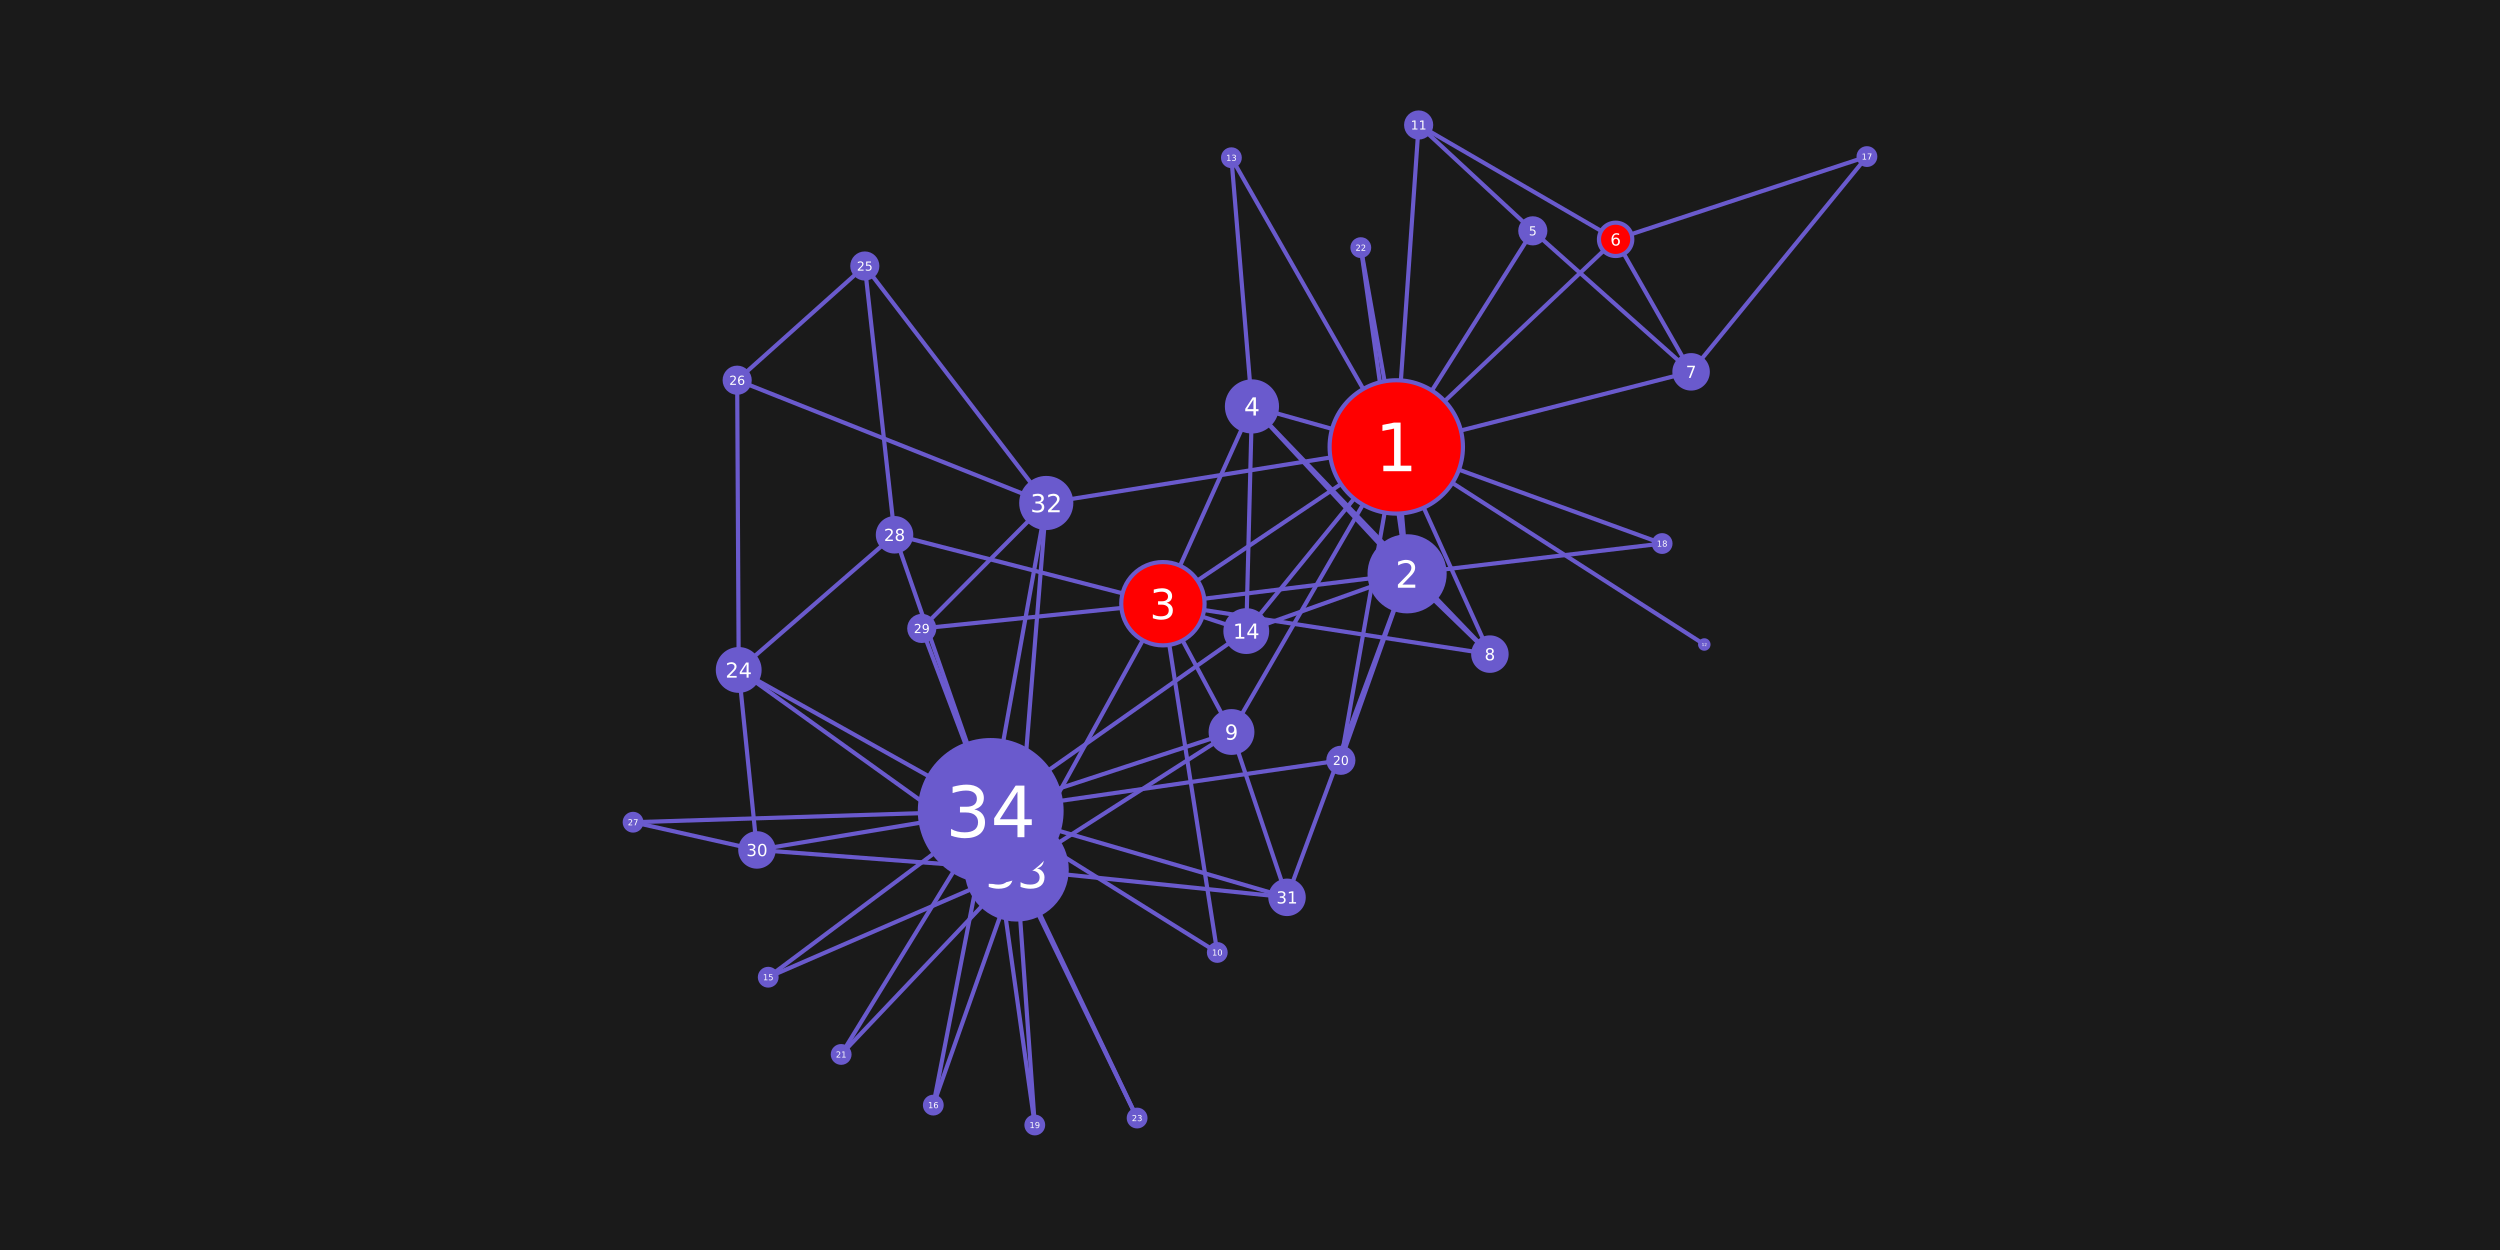 <?xml version="1.0" encoding="UTF-8"?>
<svg xmlns="http://www.w3.org/2000/svg" xmlns:xlink="http://www.w3.org/1999/xlink" width="600" height="300" viewBox="0 0 600 300">
<defs>
<g>
<g id="glyph-411775-0-0">
<path d="M 1.984 -1.328 L 4.562 -1.328 L 4.562 -10.234 L 1.766 -9.672 L 1.766 -11.109 L 4.547 -11.672 L 6.125 -11.672 L 6.125 -1.328 L 8.703 -1.328 L 8.703 0 L 1.984 0 Z M 1.984 -1.328 "/>
</g>
<g id="glyph-411775-1-0">
<path d="M 1.734 -0.75 L 4.828 -0.75 L 4.828 0 L 0.656 0 L 0.656 -0.75 C 1 -1.094 1.457 -1.555 2.031 -2.141 C 2.613 -2.734 2.984 -3.113 3.141 -3.281 C 3.422 -3.602 3.613 -3.875 3.719 -4.094 C 3.832 -4.32 3.891 -4.539 3.891 -4.75 C 3.891 -5.102 3.77 -5.391 3.531 -5.609 C 3.289 -5.828 2.973 -5.938 2.578 -5.938 C 2.297 -5.938 2 -5.883 1.688 -5.781 C 1.383 -5.688 1.055 -5.539 0.703 -5.344 L 0.703 -6.25 C 1.055 -6.383 1.391 -6.488 1.703 -6.562 C 2.016 -6.645 2.301 -6.688 2.562 -6.688 C 3.238 -6.688 3.781 -6.516 4.188 -6.172 C 4.594 -5.828 4.797 -5.375 4.797 -4.812 C 4.797 -4.539 4.742 -4.281 4.641 -4.031 C 4.535 -3.789 4.352 -3.508 4.094 -3.188 C 4.02 -3.102 3.785 -2.859 3.391 -2.453 C 2.992 -2.047 2.441 -1.477 1.734 -0.75 Z M 1.734 -0.75 "/>
</g>
<g id="glyph-411775-2-0">
<path d="M 4.062 -3.938 C 4.531 -3.832 4.895 -3.617 5.156 -3.297 C 5.426 -2.984 5.562 -2.594 5.562 -2.125 C 5.562 -1.406 5.312 -0.848 4.812 -0.453 C 4.32 -0.055 3.617 0.141 2.703 0.141 C 2.398 0.141 2.086 0.109 1.766 0.047 C 1.441 -0.016 1.109 -0.102 0.766 -0.219 L 0.766 -1.172 C 1.035 -1.016 1.332 -0.895 1.656 -0.812 C 1.988 -0.727 2.332 -0.688 2.688 -0.688 C 3.301 -0.688 3.77 -0.805 4.094 -1.047 C 4.414 -1.297 4.578 -1.656 4.578 -2.125 C 4.578 -2.551 4.426 -2.883 4.125 -3.125 C 3.82 -3.363 3.406 -3.484 2.875 -3.484 L 2.016 -3.484 L 2.016 -4.297 L 2.906 -4.297 C 3.395 -4.297 3.766 -4.395 4.016 -4.594 C 4.273 -4.789 4.406 -5.07 4.406 -5.438 C 4.406 -5.801 4.27 -6.082 4 -6.281 C 3.738 -6.488 3.363 -6.594 2.875 -6.594 C 2.602 -6.594 2.312 -6.562 2 -6.5 C 1.688 -6.445 1.348 -6.359 0.984 -6.234 L 0.984 -7.109 C 1.359 -7.211 1.707 -7.289 2.031 -7.344 C 2.363 -7.395 2.672 -7.422 2.953 -7.422 C 3.703 -7.422 4.297 -7.25 4.734 -6.906 C 5.172 -6.57 5.391 -6.113 5.391 -5.531 C 5.391 -5.125 5.273 -4.781 5.047 -4.5 C 4.816 -4.227 4.488 -4.039 4.062 -3.938 Z M 4.062 -3.938 "/>
</g>
<g id="glyph-411775-3-0">
<path d="M 2.266 -3.859 L 0.781 -1.531 L 2.266 -1.531 Z M 2.109 -4.375 L 2.859 -4.375 L 2.859 -1.531 L 3.484 -1.531 L 3.484 -1.031 L 2.859 -1.031 L 2.859 0 L 2.266 0 L 2.266 -1.031 L 0.297 -1.031 L 0.297 -1.609 Z M 2.109 -4.375 "/>
</g>
<g id="glyph-411775-3-1">
<path d="M 2.438 -2.359 C 2.719 -2.297 2.938 -2.164 3.094 -1.969 C 3.258 -1.781 3.344 -1.547 3.344 -1.266 C 3.344 -0.836 3.191 -0.504 2.891 -0.266 C 2.598 -0.035 2.176 0.078 1.625 0.078 C 1.438 0.078 1.242 0.055 1.047 0.016 C 0.859 -0.016 0.66 -0.062 0.453 -0.125 L 0.453 -0.703 C 0.617 -0.609 0.801 -0.535 1 -0.484 C 1.195 -0.43 1.398 -0.406 1.609 -0.406 C 1.984 -0.406 2.266 -0.477 2.453 -0.625 C 2.648 -0.781 2.75 -0.992 2.75 -1.266 C 2.75 -1.523 2.656 -1.727 2.469 -1.875 C 2.289 -2.02 2.039 -2.094 1.719 -2.094 L 1.219 -2.094 L 1.219 -2.578 L 1.75 -2.578 C 2.039 -2.578 2.258 -2.633 2.406 -2.75 C 2.562 -2.875 2.641 -3.047 2.641 -3.266 C 2.641 -3.484 2.562 -3.648 2.406 -3.766 C 2.25 -3.891 2.02 -3.953 1.719 -3.953 C 1.562 -3.953 1.391 -3.93 1.203 -3.891 C 1.016 -3.859 0.812 -3.805 0.594 -3.734 L 0.594 -4.266 C 0.812 -4.328 1.02 -4.375 1.219 -4.406 C 1.414 -4.438 1.602 -4.453 1.781 -4.453 C 2.227 -4.453 2.582 -4.348 2.844 -4.141 C 3.102 -3.941 3.234 -3.664 3.234 -3.312 C 3.234 -3.07 3.16 -2.867 3.016 -2.703 C 2.879 -2.535 2.688 -2.422 2.438 -2.359 Z M 2.438 -2.359 "/>
</g>
<g id="glyph-411775-3-2">
<path d="M 1.156 -0.5 L 3.219 -0.5 L 3.219 0 L 0.438 0 L 0.438 -0.5 C 0.664 -0.727 0.973 -1.035 1.359 -1.422 C 1.742 -1.816 1.988 -2.07 2.094 -2.188 C 2.281 -2.406 2.41 -2.586 2.484 -2.734 C 2.555 -2.879 2.594 -3.023 2.594 -3.172 C 2.594 -3.398 2.508 -3.586 2.344 -3.734 C 2.188 -3.879 1.977 -3.953 1.719 -3.953 C 1.531 -3.953 1.332 -3.922 1.125 -3.859 C 0.926 -3.797 0.707 -3.695 0.469 -3.562 L 0.469 -4.156 C 0.707 -4.258 0.93 -4.332 1.141 -4.375 C 1.348 -4.426 1.535 -4.453 1.703 -4.453 C 2.16 -4.453 2.52 -4.336 2.781 -4.109 C 3.051 -3.891 3.188 -3.586 3.188 -3.203 C 3.188 -3.023 3.148 -2.852 3.078 -2.688 C 3.016 -2.531 2.895 -2.344 2.719 -2.125 C 2.676 -2.07 2.52 -1.91 2.25 -1.641 C 1.988 -1.367 1.625 -0.988 1.156 -0.5 Z M 1.156 -0.5 "/>
</g>
<g id="glyph-411775-4-0">
<path d="M 0.328 -2.188 L 1.484 -2.188 L 1.484 -1.938 L 0.594 -1.938 L 0.594 -1.406 C 0.633 -1.414 0.676 -1.426 0.719 -1.438 C 0.758 -1.445 0.805 -1.453 0.859 -1.453 C 1.098 -1.453 1.285 -1.383 1.422 -1.25 C 1.566 -1.113 1.641 -0.93 1.641 -0.703 C 1.641 -0.461 1.566 -0.273 1.422 -0.141 C 1.273 -0.016 1.07 0.047 0.812 0.047 C 0.719 0.047 0.625 0.035 0.531 0.016 C 0.438 0.004 0.336 -0.016 0.234 -0.047 L 0.234 -0.344 C 0.316 -0.301 0.406 -0.266 0.5 -0.234 C 0.594 -0.211 0.691 -0.203 0.797 -0.203 C 0.973 -0.203 1.109 -0.242 1.203 -0.328 C 1.297 -0.422 1.344 -0.547 1.344 -0.703 C 1.344 -0.859 1.297 -0.977 1.203 -1.062 C 1.109 -1.156 0.973 -1.203 0.797 -1.203 C 0.723 -1.203 0.645 -1.191 0.562 -1.172 C 0.488 -1.148 0.41 -1.125 0.328 -1.094 Z M 0.328 -2.188 "/>
</g>
<g id="glyph-411775-4-1">
<path d="M 0.375 -0.25 L 0.859 -0.25 L 0.859 -1.922 L 0.328 -1.812 L 0.328 -2.078 L 0.859 -2.188 L 1.156 -2.188 L 1.156 -0.25 L 1.625 -0.25 L 1.625 0 L 0.375 0 Z M 0.375 -0.25 "/>
</g>
<g id="glyph-411775-4-2">
<path d="M 0.578 -0.25 L 1.609 -0.25 L 1.609 0 L 0.219 0 L 0.219 -0.25 C 0.332 -0.363 0.484 -0.52 0.672 -0.719 C 0.867 -0.914 0.992 -1.039 1.047 -1.094 C 1.141 -1.195 1.203 -1.285 1.234 -1.359 C 1.273 -1.441 1.297 -1.516 1.297 -1.578 C 1.297 -1.703 1.254 -1.801 1.172 -1.875 C 1.098 -1.945 0.992 -1.984 0.859 -1.984 C 0.766 -1.984 0.664 -1.961 0.562 -1.922 C 0.457 -1.891 0.348 -1.844 0.234 -1.781 L 0.234 -2.078 C 0.348 -2.129 0.457 -2.164 0.562 -2.188 C 0.664 -2.219 0.766 -2.234 0.859 -2.234 C 1.078 -2.234 1.254 -2.176 1.391 -2.062 C 1.523 -1.945 1.594 -1.797 1.594 -1.609 C 1.594 -1.516 1.578 -1.426 1.547 -1.344 C 1.516 -1.258 1.453 -1.164 1.359 -1.062 C 1.336 -1.031 1.258 -0.945 1.125 -0.812 C 1 -0.676 0.816 -0.488 0.578 -0.25 Z M 0.578 -0.25 "/>
</g>
<g id="glyph-411775-4-3">
<path d="M 0.953 -2 C 0.797 -2 0.68 -1.922 0.609 -1.766 C 0.535 -1.617 0.5 -1.395 0.5 -1.094 C 0.5 -0.789 0.535 -0.562 0.609 -0.406 C 0.68 -0.258 0.797 -0.188 0.953 -0.188 C 1.109 -0.188 1.223 -0.258 1.297 -0.406 C 1.367 -0.562 1.406 -0.789 1.406 -1.094 C 1.406 -1.395 1.367 -1.617 1.297 -1.766 C 1.223 -1.922 1.109 -2 0.953 -2 Z M 0.953 -2.234 C 1.203 -2.234 1.391 -2.133 1.516 -1.938 C 1.641 -1.738 1.703 -1.457 1.703 -1.094 C 1.703 -0.727 1.641 -0.445 1.516 -0.25 C 1.391 -0.051 1.203 0.047 0.953 0.047 C 0.711 0.047 0.523 -0.051 0.391 -0.25 C 0.266 -0.445 0.203 -0.727 0.203 -1.094 C 0.203 -1.457 0.266 -1.738 0.391 -1.938 C 0.523 -2.133 0.711 -2.234 0.953 -2.234 Z M 0.953 -2.234 "/>
</g>
<g id="glyph-411775-4-4">
<path d="M 0.984 -1.219 C 0.859 -1.219 0.754 -1.172 0.672 -1.078 C 0.598 -0.984 0.562 -0.859 0.562 -0.703 C 0.562 -0.547 0.598 -0.422 0.672 -0.328 C 0.754 -0.234 0.859 -0.188 0.984 -0.188 C 1.117 -0.188 1.223 -0.234 1.297 -0.328 C 1.379 -0.422 1.422 -0.547 1.422 -0.703 C 1.422 -0.859 1.379 -0.984 1.297 -1.078 C 1.223 -1.172 1.117 -1.219 0.984 -1.219 Z M 1.578 -2.141 L 1.578 -1.875 C 1.504 -1.906 1.426 -1.93 1.344 -1.953 C 1.27 -1.973 1.195 -1.984 1.125 -1.984 C 0.926 -1.984 0.773 -1.914 0.672 -1.781 C 0.578 -1.645 0.52 -1.445 0.5 -1.188 C 0.562 -1.27 0.633 -1.332 0.719 -1.375 C 0.801 -1.426 0.898 -1.453 1.016 -1.453 C 1.234 -1.453 1.406 -1.383 1.531 -1.25 C 1.656 -1.113 1.719 -0.93 1.719 -0.703 C 1.719 -0.473 1.648 -0.289 1.516 -0.156 C 1.391 -0.02 1.211 0.047 0.984 0.047 C 0.734 0.047 0.539 -0.051 0.406 -0.25 C 0.27 -0.445 0.203 -0.727 0.203 -1.094 C 0.203 -1.438 0.285 -1.711 0.453 -1.922 C 0.617 -2.129 0.836 -2.234 1.109 -2.234 C 1.191 -2.234 1.27 -2.223 1.344 -2.203 C 1.414 -2.191 1.492 -2.172 1.578 -2.141 Z M 1.578 -2.141 "/>
</g>
<g id="glyph-411775-4-5">
<path d="M 0.328 -0.047 L 0.328 -0.312 C 0.398 -0.281 0.473 -0.254 0.547 -0.234 C 0.629 -0.211 0.707 -0.203 0.781 -0.203 C 0.977 -0.203 1.125 -0.266 1.219 -0.391 C 1.32 -0.523 1.383 -0.727 1.406 -1 C 1.344 -0.914 1.27 -0.848 1.188 -0.797 C 1.102 -0.754 1.008 -0.734 0.906 -0.734 C 0.688 -0.734 0.508 -0.801 0.375 -0.938 C 0.25 -1.07 0.188 -1.254 0.188 -1.484 C 0.188 -1.703 0.254 -1.879 0.391 -2.016 C 0.523 -2.16 0.703 -2.234 0.922 -2.234 C 1.172 -2.234 1.363 -2.133 1.5 -1.938 C 1.633 -1.738 1.703 -1.457 1.703 -1.094 C 1.703 -0.75 1.617 -0.473 1.453 -0.266 C 1.285 -0.055 1.066 0.047 0.797 0.047 C 0.723 0.047 0.645 0.035 0.562 0.016 C 0.488 0.004 0.41 -0.016 0.328 -0.047 Z M 0.922 -0.969 C 1.055 -0.969 1.16 -1.016 1.234 -1.109 C 1.305 -1.203 1.344 -1.328 1.344 -1.484 C 1.344 -1.641 1.305 -1.766 1.234 -1.859 C 1.16 -1.953 1.055 -2 0.922 -2 C 0.785 -2 0.676 -1.953 0.594 -1.859 C 0.52 -1.766 0.484 -1.641 0.484 -1.484 C 0.484 -1.328 0.52 -1.203 0.594 -1.109 C 0.676 -1.016 0.785 -0.969 0.922 -0.969 Z M 0.922 -0.969 "/>
</g>
<g id="glyph-411775-5-0">
<path d="M 1.328 -1.609 C 1.148 -1.609 1.008 -1.547 0.906 -1.422 C 0.801 -1.305 0.75 -1.145 0.75 -0.938 C 0.75 -0.727 0.801 -0.562 0.906 -0.438 C 1.008 -0.312 1.148 -0.25 1.328 -0.25 C 1.504 -0.25 1.641 -0.312 1.734 -0.438 C 1.836 -0.562 1.891 -0.727 1.891 -0.938 C 1.891 -1.145 1.836 -1.305 1.734 -1.422 C 1.641 -1.547 1.504 -1.609 1.328 -1.609 Z M 2.109 -2.859 L 2.109 -2.5 C 2.004 -2.539 1.898 -2.57 1.797 -2.594 C 1.703 -2.625 1.602 -2.641 1.5 -2.641 C 1.238 -2.641 1.039 -2.551 0.906 -2.375 C 0.77 -2.195 0.691 -1.93 0.672 -1.578 C 0.742 -1.691 0.836 -1.773 0.953 -1.828 C 1.078 -1.891 1.207 -1.922 1.344 -1.922 C 1.633 -1.922 1.863 -1.832 2.031 -1.656 C 2.207 -1.477 2.297 -1.238 2.297 -0.938 C 2.297 -0.633 2.207 -0.391 2.031 -0.203 C 1.852 -0.023 1.617 0.062 1.328 0.062 C 0.984 0.062 0.723 -0.066 0.547 -0.328 C 0.367 -0.586 0.281 -0.961 0.281 -1.453 C 0.281 -1.91 0.391 -2.273 0.609 -2.547 C 0.828 -2.828 1.117 -2.969 1.484 -2.969 C 1.586 -2.969 1.688 -2.957 1.781 -2.938 C 1.883 -2.914 1.992 -2.891 2.109 -2.859 Z M 2.109 -2.859 "/>
</g>
<g id="glyph-411775-5-1">
<path d="M 0.328 -2.922 L 2.203 -2.922 L 2.203 -2.75 L 1.141 0 L 0.734 0 L 1.734 -2.578 L 0.328 -2.578 Z M 0.328 -2.922 "/>
</g>
<g id="glyph-411775-5-2">
<path d="M 1.266 -1.391 C 1.078 -1.391 0.93 -1.336 0.828 -1.234 C 0.723 -1.129 0.672 -0.992 0.672 -0.828 C 0.672 -0.648 0.723 -0.508 0.828 -0.406 C 0.93 -0.301 1.078 -0.25 1.266 -0.25 C 1.453 -0.25 1.598 -0.301 1.703 -0.406 C 1.816 -0.508 1.875 -0.648 1.875 -0.828 C 1.875 -0.992 1.82 -1.129 1.719 -1.234 C 1.613 -1.336 1.461 -1.391 1.266 -1.391 Z M 0.875 -1.547 C 0.707 -1.586 0.578 -1.664 0.484 -1.781 C 0.391 -1.906 0.344 -2.051 0.344 -2.219 C 0.344 -2.445 0.426 -2.629 0.594 -2.766 C 0.758 -2.898 0.984 -2.969 1.266 -2.969 C 1.555 -2.969 1.785 -2.898 1.953 -2.766 C 2.117 -2.629 2.203 -2.445 2.203 -2.219 C 2.203 -2.051 2.156 -1.906 2.062 -1.781 C 1.969 -1.664 1.836 -1.586 1.672 -1.547 C 1.859 -1.504 2.004 -1.414 2.109 -1.281 C 2.211 -1.156 2.266 -1.004 2.266 -0.828 C 2.266 -0.535 2.176 -0.312 2 -0.156 C 1.832 -0.008 1.586 0.062 1.266 0.062 C 0.953 0.062 0.707 -0.008 0.531 -0.156 C 0.352 -0.312 0.266 -0.535 0.266 -0.828 C 0.266 -1.004 0.316 -1.156 0.422 -1.281 C 0.535 -1.414 0.688 -1.504 0.875 -1.547 Z M 0.734 -2.172 C 0.734 -2.023 0.781 -1.91 0.875 -1.828 C 0.969 -1.742 1.098 -1.703 1.266 -1.703 C 1.441 -1.703 1.578 -1.742 1.672 -1.828 C 1.766 -1.91 1.812 -2.023 1.812 -2.172 C 1.812 -2.328 1.766 -2.445 1.672 -2.531 C 1.578 -2.613 1.441 -2.656 1.266 -2.656 C 1.098 -2.656 0.969 -2.613 0.875 -2.531 C 0.781 -2.445 0.734 -2.328 0.734 -2.172 Z M 0.734 -2.172 "/>
</g>
<g id="glyph-411775-5-3">
<path d="M 0.766 -0.328 L 2.141 -0.328 L 2.141 0 L 0.297 0 L 0.297 -0.328 C 0.441 -0.484 0.645 -0.691 0.906 -0.953 C 1.164 -1.211 1.328 -1.383 1.391 -1.469 C 1.516 -1.602 1.602 -1.719 1.656 -1.812 C 1.707 -1.914 1.734 -2.016 1.734 -2.109 C 1.734 -2.266 1.676 -2.391 1.562 -2.484 C 1.457 -2.586 1.316 -2.641 1.141 -2.641 C 1.016 -2.641 0.883 -2.617 0.75 -2.578 C 0.613 -2.535 0.469 -2.469 0.312 -2.375 L 0.312 -2.781 C 0.469 -2.844 0.613 -2.891 0.75 -2.922 C 0.895 -2.953 1.023 -2.969 1.141 -2.969 C 1.441 -2.969 1.68 -2.891 1.859 -2.734 C 2.035 -2.586 2.125 -2.391 2.125 -2.141 C 2.125 -2.016 2.102 -1.898 2.062 -1.797 C 2.02 -1.691 1.938 -1.566 1.812 -1.422 C 1.781 -1.379 1.676 -1.266 1.5 -1.078 C 1.332 -0.898 1.086 -0.648 0.766 -0.328 Z M 0.766 -0.328 "/>
</g>
<g id="glyph-411775-5-4">
<path d="M 1.625 -1.578 C 1.812 -1.535 1.957 -1.445 2.062 -1.312 C 2.164 -1.188 2.219 -1.031 2.219 -0.844 C 2.219 -0.562 2.117 -0.336 1.922 -0.172 C 1.723 -0.016 1.441 0.062 1.078 0.062 C 0.961 0.062 0.836 0.047 0.703 0.016 C 0.578 -0.004 0.445 -0.039 0.312 -0.094 L 0.312 -0.469 C 0.414 -0.406 0.531 -0.359 0.656 -0.328 C 0.789 -0.297 0.93 -0.281 1.078 -0.281 C 1.316 -0.281 1.5 -0.328 1.625 -0.422 C 1.758 -0.516 1.828 -0.656 1.828 -0.844 C 1.828 -1.02 1.766 -1.156 1.641 -1.25 C 1.523 -1.344 1.363 -1.391 1.156 -1.391 L 0.812 -1.391 L 0.812 -1.719 L 1.172 -1.719 C 1.359 -1.719 1.504 -1.754 1.609 -1.828 C 1.711 -1.91 1.766 -2.023 1.766 -2.172 C 1.766 -2.316 1.711 -2.43 1.609 -2.516 C 1.504 -2.598 1.352 -2.641 1.156 -2.641 C 1.039 -2.641 0.922 -2.625 0.797 -2.594 C 0.672 -2.57 0.535 -2.539 0.391 -2.5 L 0.391 -2.844 C 0.547 -2.883 0.688 -2.914 0.812 -2.938 C 0.945 -2.957 1.07 -2.969 1.188 -2.969 C 1.488 -2.969 1.723 -2.898 1.891 -2.766 C 2.066 -2.629 2.156 -2.445 2.156 -2.219 C 2.156 -2.051 2.109 -1.91 2.016 -1.797 C 1.922 -1.691 1.789 -1.617 1.625 -1.578 Z M 1.625 -1.578 "/>
</g>
<g id="glyph-411775-5-5">
<path d="M 1.266 -2.656 C 1.066 -2.656 0.914 -2.555 0.812 -2.359 C 0.707 -2.16 0.656 -1.859 0.656 -1.453 C 0.656 -1.055 0.707 -0.754 0.812 -0.547 C 0.914 -0.348 1.066 -0.25 1.266 -0.25 C 1.473 -0.25 1.629 -0.348 1.734 -0.547 C 1.836 -0.754 1.891 -1.055 1.891 -1.453 C 1.891 -1.859 1.836 -2.16 1.734 -2.359 C 1.629 -2.555 1.473 -2.656 1.266 -2.656 Z M 1.266 -2.969 C 1.598 -2.969 1.848 -2.836 2.016 -2.578 C 2.191 -2.316 2.281 -1.941 2.281 -1.453 C 2.281 -0.961 2.191 -0.586 2.016 -0.328 C 1.848 -0.066 1.598 0.062 1.266 0.062 C 0.941 0.062 0.691 -0.066 0.516 -0.328 C 0.348 -0.586 0.266 -0.961 0.266 -1.453 C 0.266 -1.941 0.348 -2.316 0.516 -2.578 C 0.691 -2.836 0.941 -2.969 1.266 -2.969 Z M 1.266 -2.969 "/>
</g>
<g id="glyph-411775-5-6">
<path d="M 0.5 -0.328 L 1.141 -0.328 L 1.141 -2.562 L 0.438 -2.422 L 0.438 -2.781 L 1.141 -2.922 L 1.531 -2.922 L 1.531 -0.328 L 2.172 -0.328 L 2.172 0 L 0.5 0 Z M 0.5 -0.328 "/>
</g>
<g id="glyph-411775-6-0">
<path d="M 0.547 -0.078 L 0.547 -0.531 C 0.672 -0.469 0.797 -0.422 0.922 -0.391 C 1.047 -0.359 1.172 -0.344 1.297 -0.344 C 1.617 -0.344 1.863 -0.453 2.031 -0.672 C 2.207 -0.891 2.312 -1.223 2.344 -1.672 C 2.25 -1.523 2.129 -1.414 1.984 -1.344 C 1.836 -1.27 1.676 -1.234 1.5 -1.234 C 1.133 -1.234 0.844 -1.344 0.625 -1.562 C 0.414 -1.781 0.312 -2.082 0.312 -2.469 C 0.312 -2.844 0.422 -3.145 0.641 -3.375 C 0.867 -3.602 1.164 -3.719 1.531 -3.719 C 1.945 -3.719 2.266 -3.551 2.484 -3.219 C 2.711 -2.895 2.828 -2.426 2.828 -1.812 C 2.828 -1.238 2.691 -0.781 2.422 -0.438 C 2.148 -0.094 1.785 0.078 1.328 0.078 C 1.203 0.078 1.07 0.062 0.938 0.031 C 0.812 0.008 0.68 -0.023 0.547 -0.078 Z M 1.531 -1.625 C 1.75 -1.625 1.922 -1.695 2.047 -1.844 C 2.18 -2 2.25 -2.207 2.25 -2.469 C 2.25 -2.727 2.18 -2.938 2.047 -3.094 C 1.922 -3.25 1.75 -3.328 1.531 -3.328 C 1.312 -3.328 1.133 -3.25 1 -3.094 C 0.875 -2.938 0.812 -2.727 0.812 -2.469 C 0.812 -2.207 0.875 -2 1 -1.844 C 1.133 -1.695 1.312 -1.625 1.531 -1.625 Z M 1.531 -1.625 "/>
</g>
<g id="glyph-411775-6-1">
<path d="M 0.625 -0.422 L 1.422 -0.422 L 1.422 -3.203 L 0.547 -3.016 L 0.547 -3.469 L 1.422 -3.641 L 1.922 -3.641 L 1.922 -0.422 L 2.719 -0.422 L 2.719 0 L 0.625 0 Z M 0.625 -0.422 "/>
</g>
<g id="glyph-411775-6-2">
<path d="M 1.891 -3.219 L 0.641 -1.266 L 1.891 -1.266 Z M 1.766 -3.641 L 2.375 -3.641 L 2.375 -1.266 L 2.906 -1.266 L 2.906 -0.859 L 2.375 -0.859 L 2.375 0 L 1.891 0 L 1.891 -0.859 L 0.25 -0.859 L 0.25 -1.328 Z M 1.766 -3.641 "/>
</g>
<g id="glyph-411775-6-3">
<path d="M 0.953 -0.422 L 2.688 -0.422 L 2.688 0 L 0.359 0 L 0.359 -0.422 C 0.547 -0.609 0.801 -0.863 1.125 -1.188 C 1.445 -1.52 1.648 -1.734 1.734 -1.828 C 1.898 -2.004 2.016 -2.156 2.078 -2.281 C 2.141 -2.406 2.172 -2.523 2.172 -2.641 C 2.172 -2.836 2.102 -2.992 1.969 -3.109 C 1.832 -3.234 1.656 -3.297 1.438 -3.297 C 1.281 -3.297 1.113 -3.27 0.938 -3.219 C 0.77 -3.164 0.586 -3.082 0.391 -2.969 L 0.391 -3.469 C 0.586 -3.551 0.77 -3.613 0.938 -3.656 C 1.113 -3.695 1.273 -3.719 1.422 -3.719 C 1.797 -3.719 2.094 -3.617 2.312 -3.422 C 2.539 -3.234 2.656 -2.984 2.656 -2.672 C 2.656 -2.523 2.629 -2.383 2.578 -2.25 C 2.523 -2.113 2.422 -1.953 2.266 -1.766 C 2.223 -1.723 2.094 -1.586 1.875 -1.359 C 1.664 -1.129 1.359 -0.816 0.953 -0.422 Z M 0.953 -0.422 "/>
</g>
<g id="glyph-411775-7-0">
<path d="M 0.25 -0.172 L 0.578 -0.172 L 0.578 -1.281 L 0.219 -1.203 L 0.219 -1.391 L 0.562 -1.453 L 0.766 -1.453 L 0.766 -0.172 L 1.094 -0.172 L 1.094 0 L 0.25 0 Z M 0.25 -0.172 "/>
</g>
<g id="glyph-411775-7-1">
<path d="M 0.641 -1.328 C 0.535 -1.328 0.457 -1.273 0.406 -1.172 C 0.352 -1.078 0.328 -0.93 0.328 -0.734 C 0.328 -0.523 0.352 -0.367 0.406 -0.266 C 0.457 -0.172 0.535 -0.125 0.641 -0.125 C 0.742 -0.125 0.816 -0.172 0.859 -0.266 C 0.91 -0.367 0.938 -0.523 0.938 -0.734 C 0.938 -0.93 0.91 -1.078 0.859 -1.172 C 0.816 -1.273 0.742 -1.328 0.641 -1.328 Z M 0.641 -1.484 C 0.797 -1.484 0.914 -1.414 1 -1.281 C 1.094 -1.156 1.141 -0.973 1.141 -0.734 C 1.141 -0.484 1.094 -0.289 1 -0.156 C 0.914 -0.031 0.797 0.031 0.641 0.031 C 0.473 0.031 0.344 -0.031 0.25 -0.156 C 0.164 -0.289 0.125 -0.484 0.125 -0.734 C 0.125 -0.973 0.164 -1.156 0.25 -1.281 C 0.344 -1.414 0.473 -1.484 0.641 -1.484 Z M 0.641 -1.484 "/>
</g>
<g id="glyph-411775-7-2">
<path d="M 0.812 -0.781 C 0.906 -0.758 0.977 -0.719 1.031 -0.656 C 1.082 -0.594 1.109 -0.516 1.109 -0.422 C 1.109 -0.273 1.055 -0.16 0.953 -0.078 C 0.859 -0.004 0.723 0.031 0.547 0.031 C 0.484 0.031 0.414 0.02 0.344 0 C 0.281 -0.008 0.219 -0.023 0.156 -0.047 L 0.156 -0.234 C 0.207 -0.203 0.266 -0.176 0.328 -0.156 C 0.398 -0.145 0.469 -0.141 0.531 -0.141 C 0.656 -0.141 0.75 -0.16 0.812 -0.203 C 0.883 -0.254 0.922 -0.328 0.922 -0.422 C 0.922 -0.504 0.891 -0.57 0.828 -0.625 C 0.766 -0.676 0.68 -0.703 0.578 -0.703 L 0.406 -0.703 L 0.406 -0.859 L 0.578 -0.859 C 0.68 -0.859 0.754 -0.879 0.797 -0.922 C 0.848 -0.961 0.875 -1.02 0.875 -1.094 C 0.875 -1.164 0.848 -1.219 0.797 -1.25 C 0.742 -1.289 0.672 -1.312 0.578 -1.312 C 0.523 -1.312 0.469 -1.305 0.406 -1.297 C 0.344 -1.285 0.273 -1.27 0.203 -1.25 L 0.203 -1.422 C 0.273 -1.441 0.344 -1.457 0.406 -1.469 C 0.469 -1.477 0.531 -1.484 0.594 -1.484 C 0.738 -1.484 0.852 -1.445 0.938 -1.375 C 1.031 -1.312 1.078 -1.223 1.078 -1.109 C 1.078 -1.023 1.051 -0.953 1 -0.891 C 0.957 -0.836 0.895 -0.801 0.812 -0.781 Z M 0.812 -0.781 "/>
</g>
<g id="glyph-411775-7-3">
<path d="M 0.219 -1.453 L 0.984 -1.453 L 0.984 -1.297 L 0.391 -1.297 L 0.391 -0.938 C 0.422 -0.945 0.453 -0.953 0.484 -0.953 C 0.516 -0.961 0.539 -0.969 0.562 -0.969 C 0.727 -0.969 0.859 -0.922 0.953 -0.828 C 1.047 -0.742 1.094 -0.625 1.094 -0.469 C 1.094 -0.312 1.047 -0.188 0.953 -0.094 C 0.859 -0.008 0.719 0.031 0.531 0.031 C 0.477 0.031 0.414 0.023 0.344 0.016 C 0.281 0.004 0.219 -0.008 0.156 -0.031 L 0.156 -0.234 C 0.219 -0.203 0.281 -0.176 0.344 -0.156 C 0.406 -0.145 0.469 -0.141 0.531 -0.141 C 0.645 -0.141 0.734 -0.164 0.797 -0.219 C 0.867 -0.281 0.906 -0.363 0.906 -0.469 C 0.906 -0.57 0.867 -0.648 0.797 -0.703 C 0.734 -0.766 0.645 -0.797 0.531 -0.797 C 0.477 -0.797 0.426 -0.789 0.375 -0.781 C 0.32 -0.77 0.27 -0.75 0.219 -0.719 Z M 0.219 -1.453 "/>
</g>
<g id="glyph-411775-7-4">
<path d="M 0.656 -0.812 C 0.57 -0.812 0.504 -0.781 0.453 -0.719 C 0.398 -0.656 0.375 -0.57 0.375 -0.469 C 0.375 -0.363 0.398 -0.281 0.453 -0.219 C 0.504 -0.156 0.57 -0.125 0.656 -0.125 C 0.75 -0.125 0.82 -0.156 0.875 -0.219 C 0.926 -0.281 0.953 -0.363 0.953 -0.469 C 0.953 -0.57 0.926 -0.656 0.875 -0.719 C 0.82 -0.781 0.75 -0.812 0.656 -0.812 Z M 1.047 -1.422 L 1.047 -1.25 C 1.004 -1.27 0.957 -1.285 0.906 -1.297 C 0.852 -1.305 0.801 -1.312 0.75 -1.312 C 0.625 -1.312 0.523 -1.27 0.453 -1.188 C 0.379 -1.102 0.344 -0.969 0.344 -0.781 C 0.375 -0.844 0.414 -0.891 0.469 -0.922 C 0.531 -0.953 0.598 -0.969 0.672 -0.969 C 0.816 -0.969 0.93 -0.922 1.016 -0.828 C 1.098 -0.742 1.141 -0.625 1.141 -0.469 C 1.141 -0.32 1.094 -0.203 1 -0.109 C 0.914 -0.016 0.801 0.031 0.656 0.031 C 0.488 0.031 0.359 -0.031 0.266 -0.156 C 0.18 -0.289 0.141 -0.484 0.141 -0.734 C 0.141 -0.961 0.191 -1.145 0.297 -1.281 C 0.41 -1.414 0.562 -1.484 0.75 -1.484 C 0.789 -1.484 0.836 -1.477 0.891 -1.469 C 0.941 -1.457 0.992 -1.441 1.047 -1.422 Z M 1.047 -1.422 "/>
</g>
<g id="glyph-411775-7-5">
<path d="M 0.172 -1.453 L 1.109 -1.453 L 1.109 -1.375 L 0.578 0 L 0.359 0 L 0.859 -1.297 L 0.172 -1.297 Z M 0.172 -1.453 "/>
</g>
<g id="glyph-411775-7-6">
<path d="M 0.641 -0.688 C 0.547 -0.688 0.469 -0.66 0.406 -0.609 C 0.352 -0.566 0.328 -0.5 0.328 -0.406 C 0.328 -0.32 0.352 -0.254 0.406 -0.203 C 0.469 -0.148 0.547 -0.125 0.641 -0.125 C 0.734 -0.125 0.805 -0.148 0.859 -0.203 C 0.91 -0.254 0.938 -0.32 0.938 -0.406 C 0.938 -0.5 0.91 -0.566 0.859 -0.609 C 0.805 -0.66 0.734 -0.688 0.641 -0.688 Z M 0.438 -0.781 C 0.352 -0.801 0.285 -0.836 0.234 -0.891 C 0.191 -0.953 0.172 -1.023 0.172 -1.109 C 0.172 -1.223 0.211 -1.312 0.297 -1.375 C 0.379 -1.445 0.492 -1.484 0.641 -1.484 C 0.785 -1.484 0.898 -1.445 0.984 -1.375 C 1.066 -1.312 1.109 -1.223 1.109 -1.109 C 1.109 -1.023 1.082 -0.953 1.031 -0.891 C 0.977 -0.836 0.91 -0.801 0.828 -0.781 C 0.93 -0.758 1.008 -0.711 1.062 -0.641 C 1.113 -0.578 1.141 -0.5 1.141 -0.406 C 1.141 -0.27 1.094 -0.16 1 -0.078 C 0.914 -0.004 0.797 0.031 0.641 0.031 C 0.473 0.031 0.348 -0.004 0.266 -0.078 C 0.18 -0.16 0.141 -0.27 0.141 -0.406 C 0.141 -0.5 0.164 -0.578 0.219 -0.641 C 0.27 -0.711 0.344 -0.758 0.438 -0.781 Z M 0.359 -1.094 C 0.359 -1.008 0.383 -0.945 0.438 -0.906 C 0.488 -0.863 0.555 -0.844 0.641 -0.844 C 0.723 -0.844 0.785 -0.863 0.828 -0.906 C 0.879 -0.945 0.906 -1.008 0.906 -1.094 C 0.906 -1.164 0.879 -1.223 0.828 -1.266 C 0.785 -1.305 0.723 -1.328 0.641 -1.328 C 0.555 -1.328 0.488 -1.305 0.438 -1.266 C 0.383 -1.223 0.359 -1.164 0.359 -1.094 Z M 0.359 -1.094 "/>
</g>
<g id="glyph-411775-7-7">
<path d="M 0.219 -0.031 L 0.219 -0.203 C 0.27 -0.18 0.32 -0.164 0.375 -0.156 C 0.426 -0.145 0.473 -0.141 0.516 -0.141 C 0.648 -0.141 0.75 -0.18 0.812 -0.266 C 0.883 -0.359 0.926 -0.492 0.938 -0.672 C 0.895 -0.609 0.844 -0.562 0.781 -0.531 C 0.727 -0.508 0.664 -0.5 0.594 -0.5 C 0.445 -0.5 0.332 -0.539 0.25 -0.625 C 0.164 -0.719 0.125 -0.836 0.125 -0.984 C 0.125 -1.141 0.164 -1.258 0.25 -1.344 C 0.344 -1.438 0.461 -1.484 0.609 -1.484 C 0.773 -1.484 0.898 -1.414 0.984 -1.281 C 1.078 -1.156 1.125 -0.973 1.125 -0.734 C 1.125 -0.504 1.07 -0.316 0.969 -0.172 C 0.863 -0.035 0.719 0.031 0.531 0.031 C 0.477 0.031 0.426 0.023 0.375 0.016 C 0.32 0.004 0.27 -0.008 0.219 -0.031 Z M 0.609 -0.656 C 0.703 -0.656 0.773 -0.68 0.828 -0.734 C 0.879 -0.797 0.906 -0.879 0.906 -0.984 C 0.906 -1.086 0.879 -1.172 0.828 -1.234 C 0.773 -1.297 0.703 -1.328 0.609 -1.328 C 0.523 -1.328 0.457 -1.297 0.406 -1.234 C 0.352 -1.172 0.328 -1.086 0.328 -0.984 C 0.328 -0.879 0.352 -0.797 0.406 -0.734 C 0.457 -0.68 0.523 -0.656 0.609 -0.656 Z M 0.609 -0.656 "/>
</g>
<g id="glyph-411775-7-8">
<path d="M 0.391 -0.172 L 1.078 -0.172 L 1.078 0 L 0.141 0 L 0.141 -0.172 C 0.223 -0.242 0.328 -0.344 0.453 -0.469 C 0.578 -0.602 0.66 -0.691 0.703 -0.734 C 0.766 -0.805 0.805 -0.863 0.828 -0.906 C 0.848 -0.957 0.859 -1.008 0.859 -1.062 C 0.859 -1.133 0.832 -1.191 0.781 -1.234 C 0.727 -1.285 0.66 -1.312 0.578 -1.312 C 0.516 -1.312 0.445 -1.301 0.375 -1.281 C 0.312 -1.258 0.238 -1.227 0.156 -1.188 L 0.156 -1.391 C 0.238 -1.422 0.312 -1.441 0.375 -1.453 C 0.445 -1.473 0.508 -1.484 0.562 -1.484 C 0.719 -1.484 0.836 -1.445 0.922 -1.375 C 1.016 -1.301 1.062 -1.195 1.062 -1.062 C 1.062 -1.008 1.051 -0.953 1.031 -0.891 C 1.008 -0.836 0.969 -0.773 0.906 -0.703 C 0.895 -0.691 0.844 -0.641 0.75 -0.547 C 0.664 -0.453 0.547 -0.328 0.391 -0.172 Z M 0.391 -0.172 "/>
</g>
<g id="glyph-411775-8-0">
<path d="M 0.125 -0.078 L 0.281 -0.078 L 0.281 -0.641 L 0.109 -0.609 L 0.109 -0.688 L 0.281 -0.734 L 0.391 -0.734 L 0.391 -0.078 L 0.547 -0.078 L 0.547 0 L 0.125 0 Z M 0.125 -0.078 "/>
</g>
<g id="glyph-411775-8-1">
<path d="M 0.188 -0.078 L 0.531 -0.078 L 0.531 0 L 0.078 0 L 0.078 -0.078 C 0.109 -0.117 0.156 -0.172 0.219 -0.234 C 0.289 -0.305 0.332 -0.348 0.344 -0.359 C 0.375 -0.398 0.395 -0.43 0.406 -0.453 C 0.426 -0.484 0.438 -0.508 0.438 -0.531 C 0.438 -0.57 0.422 -0.602 0.391 -0.625 C 0.367 -0.645 0.332 -0.656 0.281 -0.656 C 0.25 -0.656 0.219 -0.648 0.188 -0.641 C 0.156 -0.629 0.117 -0.613 0.078 -0.594 L 0.078 -0.688 C 0.117 -0.707 0.156 -0.723 0.188 -0.734 C 0.219 -0.742 0.25 -0.75 0.281 -0.75 C 0.352 -0.75 0.41 -0.727 0.453 -0.688 C 0.504 -0.645 0.531 -0.594 0.531 -0.531 C 0.531 -0.5 0.523 -0.469 0.516 -0.438 C 0.504 -0.414 0.484 -0.391 0.453 -0.359 C 0.441 -0.348 0.414 -0.316 0.375 -0.266 C 0.332 -0.223 0.27 -0.16 0.188 -0.078 Z M 0.188 -0.078 "/>
</g>
<g id="glyph-411775-9-0">
<path d="M 4.875 -4.719 C 5.438 -4.594 5.875 -4.336 6.188 -3.953 C 6.508 -3.578 6.672 -3.109 6.672 -2.547 C 6.672 -1.68 6.375 -1.008 5.781 -0.531 C 5.188 -0.062 4.344 0.172 3.25 0.172 C 2.883 0.172 2.504 0.133 2.109 0.062 C 1.723 -0.008 1.328 -0.117 0.922 -0.266 L 0.922 -1.406 C 1.242 -1.219 1.598 -1.07 1.984 -0.969 C 2.379 -0.875 2.789 -0.828 3.219 -0.828 C 3.957 -0.828 4.52 -0.973 4.906 -1.266 C 5.301 -1.555 5.5 -1.984 5.5 -2.547 C 5.5 -3.055 5.316 -3.457 4.953 -3.75 C 4.586 -4.039 4.086 -4.188 3.453 -4.188 L 2.422 -4.188 L 2.422 -5.156 L 3.5 -5.156 C 4.07 -5.156 4.516 -5.27 4.828 -5.5 C 5.141 -5.738 5.297 -6.078 5.297 -6.516 C 5.297 -6.961 5.133 -7.305 4.812 -7.547 C 4.5 -7.785 4.047 -7.906 3.453 -7.906 C 3.117 -7.906 2.766 -7.867 2.391 -7.797 C 2.023 -7.734 1.617 -7.629 1.172 -7.484 L 1.172 -8.531 C 1.629 -8.656 2.051 -8.75 2.438 -8.812 C 2.832 -8.875 3.203 -8.906 3.547 -8.906 C 4.453 -8.906 5.164 -8.703 5.688 -8.297 C 6.207 -7.891 6.469 -7.336 6.469 -6.641 C 6.469 -6.148 6.328 -5.738 6.047 -5.406 C 5.773 -5.07 5.383 -4.844 4.875 -4.719 Z M 4.875 -4.719 "/>
</g>
<g id="glyph-411775-10-0">
<path d="M 6.891 -6.688 C 7.703 -6.508 8.332 -6.148 8.781 -5.609 C 9.227 -5.066 9.453 -4.398 9.453 -3.609 C 9.453 -2.379 9.031 -1.43 8.188 -0.766 C 7.352 -0.098 6.16 0.234 4.609 0.234 C 4.086 0.234 3.551 0.18 3 0.078 C 2.445 -0.016 1.879 -0.164 1.297 -0.375 L 1.297 -2 C 1.766 -1.719 2.273 -1.508 2.828 -1.375 C 3.379 -1.238 3.957 -1.172 4.562 -1.172 C 5.613 -1.172 6.41 -1.379 6.953 -1.797 C 7.504 -2.211 7.781 -2.816 7.781 -3.609 C 7.781 -4.336 7.523 -4.906 7.016 -5.312 C 6.504 -5.727 5.789 -5.938 4.875 -5.938 L 3.438 -5.938 L 3.438 -7.312 L 4.953 -7.312 C 5.773 -7.312 6.406 -7.473 6.844 -7.797 C 7.281 -8.129 7.5 -8.609 7.5 -9.234 C 7.5 -9.867 7.27 -10.352 6.812 -10.688 C 6.363 -11.031 5.719 -11.203 4.875 -11.203 C 4.414 -11.203 3.922 -11.148 3.391 -11.047 C 2.867 -10.953 2.297 -10.801 1.672 -10.594 L 1.672 -12.094 C 2.305 -12.27 2.898 -12.398 3.453 -12.484 C 4.016 -12.578 4.539 -12.625 5.031 -12.625 C 6.301 -12.625 7.305 -12.332 8.047 -11.75 C 8.797 -11.164 9.172 -10.383 9.172 -9.406 C 9.172 -8.719 8.973 -8.133 8.578 -7.656 C 8.18 -7.188 7.617 -6.863 6.891 -6.688 Z M 6.891 -6.688 "/>
</g>
<g id="glyph-411775-10-1">
<path d="M 6.422 -10.938 L 2.188 -4.312 L 6.422 -4.312 Z M 5.984 -12.391 L 8.094 -12.391 L 8.094 -4.312 L 9.859 -4.312 L 9.859 -2.922 L 8.094 -2.922 L 8.094 0 L 6.422 0 L 6.422 -2.922 L 0.828 -2.922 L 0.828 -4.547 Z M 5.984 -12.391 "/>
</g>
</g>
</defs>
<rect x="-60" y="-30" width="720" height="360" fill="rgb(10.196%, 10.196%, 10.196%)" fill-opacity="1"/>
<path fill="none" stroke-width="1" stroke-linecap="butt" stroke-linejoin="miter" stroke="rgb(41.569%, 35.294%, 80.392%)" stroke-opacity="1" stroke-miterlimit="10" d="M 335.105 107.262 L 337.703 137.715 "/>
<path fill="none" stroke-width="1" stroke-linecap="butt" stroke-linejoin="miter" stroke="rgb(41.569%, 35.294%, 80.392%)" stroke-opacity="1" stroke-miterlimit="10" d="M 335.105 107.262 L 279.098 144.891 "/>
<path fill="none" stroke-width="1" stroke-linecap="butt" stroke-linejoin="miter" stroke="rgb(41.569%, 35.294%, 80.392%)" stroke-opacity="1" stroke-miterlimit="10" d="M 335.105 107.262 L 300.469 97.543 "/>
<path fill="none" stroke-width="1" stroke-linecap="butt" stroke-linejoin="miter" stroke="rgb(41.569%, 35.294%, 80.392%)" stroke-opacity="1" stroke-miterlimit="10" d="M 335.105 107.262 L 367.875 55.402 "/>
<path fill="none" stroke-width="1" stroke-linecap="butt" stroke-linejoin="miter" stroke="rgb(41.569%, 35.294%, 80.392%)" stroke-opacity="1" stroke-miterlimit="10" d="M 335.105 107.262 L 387.75 57.441 "/>
<path fill="none" stroke-width="1" stroke-linecap="butt" stroke-linejoin="miter" stroke="rgb(41.569%, 35.294%, 80.392%)" stroke-opacity="1" stroke-miterlimit="10" d="M 335.105 107.262 L 405.863 89.242 "/>
<path fill="none" stroke-width="1" stroke-linecap="butt" stroke-linejoin="miter" stroke="rgb(41.569%, 35.294%, 80.392%)" stroke-opacity="1" stroke-miterlimit="10" d="M 335.105 107.262 L 357.574 156.988 "/>
<path fill="none" stroke-width="1" stroke-linecap="butt" stroke-linejoin="miter" stroke="rgb(41.569%, 35.294%, 80.392%)" stroke-opacity="1" stroke-miterlimit="10" d="M 335.105 107.262 L 295.562 175.68 "/>
<path fill="none" stroke-width="1" stroke-linecap="butt" stroke-linejoin="miter" stroke="rgb(41.569%, 35.294%, 80.392%)" stroke-opacity="1" stroke-miterlimit="10" d="M 335.105 107.262 L 340.477 30 "/>
<path fill="none" stroke-width="1" stroke-linecap="butt" stroke-linejoin="miter" stroke="rgb(41.569%, 35.294%, 80.392%)" stroke-opacity="1" stroke-miterlimit="10" d="M 335.105 107.262 L 409.031 154.68 "/>
<path fill="none" stroke-width="1" stroke-linecap="butt" stroke-linejoin="miter" stroke="rgb(41.569%, 35.294%, 80.392%)" stroke-opacity="1" stroke-miterlimit="10" d="M 335.105 107.262 L 295.535 37.855 "/>
<path fill="none" stroke-width="1" stroke-linecap="butt" stroke-linejoin="miter" stroke="rgb(41.569%, 35.294%, 80.392%)" stroke-opacity="1" stroke-miterlimit="10" d="M 335.105 107.262 L 299.105 151.461 "/>
<path fill="none" stroke-width="1" stroke-linecap="butt" stroke-linejoin="miter" stroke="rgb(41.569%, 35.294%, 80.392%)" stroke-opacity="1" stroke-miterlimit="10" d="M 335.105 107.262 L 398.91 130.449 "/>
<path fill="none" stroke-width="1" stroke-linecap="butt" stroke-linejoin="miter" stroke="rgb(41.569%, 35.294%, 80.392%)" stroke-opacity="1" stroke-miterlimit="10" d="M 335.105 107.262 L 321.805 182.469 "/>
<path fill="none" stroke-width="1" stroke-linecap="butt" stroke-linejoin="miter" stroke="rgb(41.569%, 35.294%, 80.392%)" stroke-opacity="1" stroke-miterlimit="10" d="M 335.105 107.262 L 326.59 59.43 "/>
<path fill="none" stroke-width="1" stroke-linecap="butt" stroke-linejoin="miter" stroke="rgb(41.569%, 35.294%, 80.392%)" stroke-opacity="1" stroke-miterlimit="10" d="M 335.105 107.262 L 251.102 120.719 "/>
<path fill="none" stroke-width="1" stroke-linecap="butt" stroke-linejoin="miter" stroke="rgb(41.569%, 35.294%, 80.392%)" stroke-opacity="1" stroke-miterlimit="10" d="M 337.703 137.715 L 279.098 144.891 "/>
<path fill="none" stroke-width="1" stroke-linecap="butt" stroke-linejoin="miter" stroke="rgb(41.569%, 35.294%, 80.392%)" stroke-opacity="1" stroke-miterlimit="10" d="M 337.703 137.715 L 300.469 97.543 "/>
<path fill="none" stroke-width="1" stroke-linecap="butt" stroke-linejoin="miter" stroke="rgb(41.569%, 35.294%, 80.392%)" stroke-opacity="1" stroke-miterlimit="10" d="M 337.703 137.715 L 357.574 156.988 "/>
<path fill="none" stroke-width="1" stroke-linecap="butt" stroke-linejoin="miter" stroke="rgb(41.569%, 35.294%, 80.392%)" stroke-opacity="1" stroke-miterlimit="10" d="M 337.703 137.715 L 299.105 151.461 "/>
<path fill="none" stroke-width="1" stroke-linecap="butt" stroke-linejoin="miter" stroke="rgb(41.569%, 35.294%, 80.392%)" stroke-opacity="1" stroke-miterlimit="10" d="M 337.703 137.715 L 398.91 130.449 "/>
<path fill="none" stroke-width="1" stroke-linecap="butt" stroke-linejoin="miter" stroke="rgb(41.569%, 35.294%, 80.392%)" stroke-opacity="1" stroke-miterlimit="10" d="M 337.703 137.715 L 321.805 182.469 "/>
<path fill="none" stroke-width="1" stroke-linecap="butt" stroke-linejoin="miter" stroke="rgb(41.569%, 35.294%, 80.392%)" stroke-opacity="1" stroke-miterlimit="10" d="M 337.703 137.715 L 326.59 59.43 "/>
<path fill="none" stroke-width="1" stroke-linecap="butt" stroke-linejoin="miter" stroke="rgb(41.569%, 35.294%, 80.392%)" stroke-opacity="1" stroke-miterlimit="10" d="M 337.703 137.715 L 308.883 215.359 "/>
<path fill="none" stroke-width="1" stroke-linecap="butt" stroke-linejoin="miter" stroke="rgb(41.569%, 35.294%, 80.392%)" stroke-opacity="1" stroke-miterlimit="10" d="M 279.098 144.891 L 300.469 97.543 "/>
<path fill="none" stroke-width="1" stroke-linecap="butt" stroke-linejoin="miter" stroke="rgb(41.569%, 35.294%, 80.392%)" stroke-opacity="1" stroke-miterlimit="10" d="M 279.098 144.891 L 357.574 156.988 "/>
<path fill="none" stroke-width="1" stroke-linecap="butt" stroke-linejoin="miter" stroke="rgb(41.569%, 35.294%, 80.392%)" stroke-opacity="1" stroke-miterlimit="10" d="M 279.098 144.891 L 295.562 175.68 "/>
<path fill="none" stroke-width="1" stroke-linecap="butt" stroke-linejoin="miter" stroke="rgb(41.569%, 35.294%, 80.392%)" stroke-opacity="1" stroke-miterlimit="10" d="M 279.098 144.891 L 292.148 228.59 "/>
<path fill="none" stroke-width="1" stroke-linecap="butt" stroke-linejoin="miter" stroke="rgb(41.569%, 35.294%, 80.392%)" stroke-opacity="1" stroke-miterlimit="10" d="M 279.098 144.891 L 299.105 151.461 "/>
<path fill="none" stroke-width="1" stroke-linecap="butt" stroke-linejoin="miter" stroke="rgb(41.569%, 35.294%, 80.392%)" stroke-opacity="1" stroke-miterlimit="10" d="M 279.098 144.891 L 214.691 128.348 "/>
<path fill="none" stroke-width="1" stroke-linecap="butt" stroke-linejoin="miter" stroke="rgb(41.569%, 35.294%, 80.392%)" stroke-opacity="1" stroke-miterlimit="10" d="M 279.098 144.891 L 221.227 150.824 "/>
<path fill="none" stroke-width="1" stroke-linecap="butt" stroke-linejoin="miter" stroke="rgb(41.569%, 35.294%, 80.392%)" stroke-opacity="1" stroke-miterlimit="10" d="M 279.098 144.891 L 244.008 208.676 "/>
<path fill="none" stroke-width="1" stroke-linecap="butt" stroke-linejoin="miter" stroke="rgb(41.569%, 35.294%, 80.392%)" stroke-opacity="1" stroke-miterlimit="10" d="M 300.469 97.543 L 357.574 156.988 "/>
<path fill="none" stroke-width="1" stroke-linecap="butt" stroke-linejoin="miter" stroke="rgb(41.569%, 35.294%, 80.392%)" stroke-opacity="1" stroke-miterlimit="10" d="M 300.469 97.543 L 295.535 37.855 "/>
<path fill="none" stroke-width="1" stroke-linecap="butt" stroke-linejoin="miter" stroke="rgb(41.569%, 35.294%, 80.392%)" stroke-opacity="1" stroke-miterlimit="10" d="M 300.469 97.543 L 299.105 151.461 "/>
<path fill="none" stroke-width="1" stroke-linecap="butt" stroke-linejoin="miter" stroke="rgb(41.569%, 35.294%, 80.392%)" stroke-opacity="1" stroke-miterlimit="10" d="M 367.875 55.402 L 405.863 89.242 "/>
<path fill="none" stroke-width="1" stroke-linecap="butt" stroke-linejoin="miter" stroke="rgb(41.569%, 35.294%, 80.392%)" stroke-opacity="1" stroke-miterlimit="10" d="M 367.875 55.402 L 340.477 30 "/>
<path fill="none" stroke-width="1" stroke-linecap="butt" stroke-linejoin="miter" stroke="rgb(41.569%, 35.294%, 80.392%)" stroke-opacity="1" stroke-miterlimit="10" d="M 387.75 57.441 L 405.863 89.242 "/>
<path fill="none" stroke-width="1" stroke-linecap="butt" stroke-linejoin="miter" stroke="rgb(41.569%, 35.294%, 80.392%)" stroke-opacity="1" stroke-miterlimit="10" d="M 387.75 57.441 L 340.477 30 "/>
<path fill="none" stroke-width="1" stroke-linecap="butt" stroke-linejoin="miter" stroke="rgb(41.569%, 35.294%, 80.392%)" stroke-opacity="1" stroke-miterlimit="10" d="M 387.75 57.441 L 448.062 37.578 "/>
<path fill="none" stroke-width="1" stroke-linecap="butt" stroke-linejoin="miter" stroke="rgb(41.569%, 35.294%, 80.392%)" stroke-opacity="1" stroke-miterlimit="10" d="M 405.863 89.242 L 448.062 37.578 "/>
<path fill="none" stroke-width="1" stroke-linecap="butt" stroke-linejoin="miter" stroke="rgb(41.569%, 35.294%, 80.392%)" stroke-opacity="1" stroke-miterlimit="10" d="M 295.562 175.68 L 308.883 215.359 "/>
<path fill="none" stroke-width="1" stroke-linecap="butt" stroke-linejoin="miter" stroke="rgb(41.569%, 35.294%, 80.392%)" stroke-opacity="1" stroke-miterlimit="10" d="M 295.562 175.68 L 244.008 208.676 "/>
<path fill="none" stroke-width="1" stroke-linecap="butt" stroke-linejoin="miter" stroke="rgb(41.569%, 35.294%, 80.392%)" stroke-opacity="1" stroke-miterlimit="10" d="M 295.562 175.68 L 237.77 194.625 "/>
<path fill="none" stroke-width="1" stroke-linecap="butt" stroke-linejoin="miter" stroke="rgb(41.569%, 35.294%, 80.392%)" stroke-opacity="1" stroke-miterlimit="10" d="M 292.148 228.59 L 237.77 194.625 "/>
<path fill="none" stroke-width="1" stroke-linecap="butt" stroke-linejoin="miter" stroke="rgb(41.569%, 35.294%, 80.392%)" stroke-opacity="1" stroke-miterlimit="10" d="M 299.105 151.461 L 237.77 194.625 "/>
<path fill="none" stroke-width="1" stroke-linecap="butt" stroke-linejoin="miter" stroke="rgb(41.569%, 35.294%, 80.392%)" stroke-opacity="1" stroke-miterlimit="10" d="M 184.375 234.531 L 244.008 208.676 "/>
<path fill="none" stroke-width="1" stroke-linecap="butt" stroke-linejoin="miter" stroke="rgb(41.569%, 35.294%, 80.392%)" stroke-opacity="1" stroke-miterlimit="10" d="M 184.375 234.531 L 237.77 194.625 "/>
<path fill="none" stroke-width="1" stroke-linecap="butt" stroke-linejoin="miter" stroke="rgb(41.569%, 35.294%, 80.392%)" stroke-opacity="1" stroke-miterlimit="10" d="M 223.992 265.227 L 244.008 208.676 "/>
<path fill="none" stroke-width="1" stroke-linecap="butt" stroke-linejoin="miter" stroke="rgb(41.569%, 35.294%, 80.392%)" stroke-opacity="1" stroke-miterlimit="10" d="M 223.992 265.227 L 237.77 194.625 "/>
<path fill="none" stroke-width="1" stroke-linecap="butt" stroke-linejoin="miter" stroke="rgb(41.569%, 35.294%, 80.392%)" stroke-opacity="1" stroke-miterlimit="10" d="M 248.348 270 L 244.008 208.676 "/>
<path fill="none" stroke-width="1" stroke-linecap="butt" stroke-linejoin="miter" stroke="rgb(41.569%, 35.294%, 80.392%)" stroke-opacity="1" stroke-miterlimit="10" d="M 248.348 270 L 237.77 194.625 "/>
<path fill="none" stroke-width="1" stroke-linecap="butt" stroke-linejoin="miter" stroke="rgb(41.569%, 35.294%, 80.392%)" stroke-opacity="1" stroke-miterlimit="10" d="M 321.805 182.469 L 237.77 194.625 "/>
<path fill="none" stroke-width="1" stroke-linecap="butt" stroke-linejoin="miter" stroke="rgb(41.569%, 35.294%, 80.392%)" stroke-opacity="1" stroke-miterlimit="10" d="M 201.879 253.066 L 244.008 208.676 "/>
<path fill="none" stroke-width="1" stroke-linecap="butt" stroke-linejoin="miter" stroke="rgb(41.569%, 35.294%, 80.392%)" stroke-opacity="1" stroke-miterlimit="10" d="M 201.879 253.066 L 237.77 194.625 "/>
<path fill="none" stroke-width="1" stroke-linecap="butt" stroke-linejoin="miter" stroke="rgb(41.569%, 35.294%, 80.392%)" stroke-opacity="1" stroke-miterlimit="10" d="M 272.906 268.332 L 244.008 208.676 "/>
<path fill="none" stroke-width="1" stroke-linecap="butt" stroke-linejoin="miter" stroke="rgb(41.569%, 35.294%, 80.392%)" stroke-opacity="1" stroke-miterlimit="10" d="M 272.906 268.332 L 237.77 194.625 "/>
<path fill="none" stroke-width="1" stroke-linecap="butt" stroke-linejoin="miter" stroke="rgb(41.569%, 35.294%, 80.392%)" stroke-opacity="1" stroke-miterlimit="10" d="M 177.289 160.789 L 176.922 91.25 "/>
<path fill="none" stroke-width="1" stroke-linecap="butt" stroke-linejoin="miter" stroke="rgb(41.569%, 35.294%, 80.392%)" stroke-opacity="1" stroke-miterlimit="10" d="M 177.289 160.789 L 214.691 128.348 "/>
<path fill="none" stroke-width="1" stroke-linecap="butt" stroke-linejoin="miter" stroke="rgb(41.569%, 35.294%, 80.392%)" stroke-opacity="1" stroke-miterlimit="10" d="M 177.289 160.789 L 181.668 203.984 "/>
<path fill="none" stroke-width="1" stroke-linecap="butt" stroke-linejoin="miter" stroke="rgb(41.569%, 35.294%, 80.392%)" stroke-opacity="1" stroke-miterlimit="10" d="M 177.289 160.789 L 244.008 208.676 "/>
<path fill="none" stroke-width="1" stroke-linecap="butt" stroke-linejoin="miter" stroke="rgb(41.569%, 35.294%, 80.392%)" stroke-opacity="1" stroke-miterlimit="10" d="M 177.289 160.789 L 237.77 194.625 "/>
<path fill="none" stroke-width="1" stroke-linecap="butt" stroke-linejoin="miter" stroke="rgb(41.569%, 35.294%, 80.392%)" stroke-opacity="1" stroke-miterlimit="10" d="M 207.555 63.844 L 176.922 91.25 "/>
<path fill="none" stroke-width="1" stroke-linecap="butt" stroke-linejoin="miter" stroke="rgb(41.569%, 35.294%, 80.392%)" stroke-opacity="1" stroke-miterlimit="10" d="M 207.555 63.844 L 214.691 128.348 "/>
<path fill="none" stroke-width="1" stroke-linecap="butt" stroke-linejoin="miter" stroke="rgb(41.569%, 35.294%, 80.392%)" stroke-opacity="1" stroke-miterlimit="10" d="M 207.555 63.844 L 251.102 120.719 "/>
<path fill="none" stroke-width="1" stroke-linecap="butt" stroke-linejoin="miter" stroke="rgb(41.569%, 35.294%, 80.392%)" stroke-opacity="1" stroke-miterlimit="10" d="M 176.922 91.25 L 251.102 120.719 "/>
<path fill="none" stroke-width="1" stroke-linecap="butt" stroke-linejoin="miter" stroke="rgb(41.569%, 35.294%, 80.392%)" stroke-opacity="1" stroke-miterlimit="10" d="M 151.938 197.332 L 181.668 203.984 "/>
<path fill="none" stroke-width="1" stroke-linecap="butt" stroke-linejoin="miter" stroke="rgb(41.569%, 35.294%, 80.392%)" stroke-opacity="1" stroke-miterlimit="10" d="M 151.938 197.332 L 237.77 194.625 "/>
<path fill="none" stroke-width="1" stroke-linecap="butt" stroke-linejoin="miter" stroke="rgb(41.569%, 35.294%, 80.392%)" stroke-opacity="1" stroke-miterlimit="10" d="M 214.691 128.348 L 237.77 194.625 "/>
<path fill="none" stroke-width="1" stroke-linecap="butt" stroke-linejoin="miter" stroke="rgb(41.569%, 35.294%, 80.392%)" stroke-opacity="1" stroke-miterlimit="10" d="M 221.227 150.824 L 251.102 120.719 "/>
<path fill="none" stroke-width="1" stroke-linecap="butt" stroke-linejoin="miter" stroke="rgb(41.569%, 35.294%, 80.392%)" stroke-opacity="1" stroke-miterlimit="10" d="M 221.227 150.824 L 237.77 194.625 "/>
<path fill="none" stroke-width="1" stroke-linecap="butt" stroke-linejoin="miter" stroke="rgb(41.569%, 35.294%, 80.392%)" stroke-opacity="1" stroke-miterlimit="10" d="M 181.668 203.984 L 244.008 208.676 "/>
<path fill="none" stroke-width="1" stroke-linecap="butt" stroke-linejoin="miter" stroke="rgb(41.569%, 35.294%, 80.392%)" stroke-opacity="1" stroke-miterlimit="10" d="M 181.668 203.984 L 237.77 194.625 "/>
<path fill="none" stroke-width="1" stroke-linecap="butt" stroke-linejoin="miter" stroke="rgb(41.569%, 35.294%, 80.392%)" stroke-opacity="1" stroke-miterlimit="10" d="M 308.883 215.359 L 244.008 208.676 "/>
<path fill="none" stroke-width="1" stroke-linecap="butt" stroke-linejoin="miter" stroke="rgb(41.569%, 35.294%, 80.392%)" stroke-opacity="1" stroke-miterlimit="10" d="M 308.883 215.359 L 237.77 194.625 "/>
<path fill="none" stroke-width="1" stroke-linecap="butt" stroke-linejoin="miter" stroke="rgb(41.569%, 35.294%, 80.392%)" stroke-opacity="1" stroke-miterlimit="10" d="M 251.102 120.719 L 244.008 208.676 "/>
<path fill="none" stroke-width="1" stroke-linecap="butt" stroke-linejoin="miter" stroke="rgb(41.569%, 35.294%, 80.392%)" stroke-opacity="1" stroke-miterlimit="10" d="M 251.102 120.719 L 237.77 194.625 "/>
<path fill="none" stroke-width="1" stroke-linecap="butt" stroke-linejoin="miter" stroke="rgb(41.569%, 35.294%, 80.392%)" stroke-opacity="1" stroke-miterlimit="10" d="M 244.008 208.676 L 237.77 194.625 "/>
<path fill-rule="nonzero" fill="rgb(100%, 0%, 0%)" fill-opacity="1" stroke-width="1" stroke-linecap="butt" stroke-linejoin="miter" stroke="rgb(41.569%, 35.294%, 80.392%)" stroke-opacity="1" stroke-miterlimit="10" d="M 351.105 107.262 C 351.105 116.098 343.945 123.262 335.105 123.262 C 326.27 123.262 319.105 116.098 319.105 107.262 C 319.105 98.426 326.27 91.262 335.105 91.262 C 343.945 91.262 351.105 98.426 351.105 107.262 Z M 351.105 107.262 "/>
<g fill="rgb(100%, 100%, 100%)" fill-opacity="1">
<use xlink:href="#glyph-411775-0-0" x="330.017" y="113.095"/>
</g>
<path fill-rule="nonzero" fill="rgb(41.569%, 35.294%, 80.392%)" fill-opacity="1" stroke-width="1" stroke-linecap="butt" stroke-linejoin="miter" stroke="rgb(41.569%, 35.294%, 80.392%)" stroke-opacity="1" stroke-miterlimit="10" d="M 346.703 137.715 C 346.703 142.684 342.676 146.715 337.703 146.715 C 332.734 146.715 328.703 142.684 328.703 137.715 C 328.703 132.742 332.734 128.715 337.703 128.715 C 342.676 128.715 346.703 132.742 346.703 137.715 Z M 346.703 137.715 "/>
<g fill="rgb(100%, 100%, 100%)" fill-opacity="1">
<use xlink:href="#glyph-411775-1-0" x="334.84" y="141.054"/>
</g>
<path fill-rule="nonzero" fill="rgb(100%, 0%, 0%)" fill-opacity="1" stroke-width="1" stroke-linecap="butt" stroke-linejoin="miter" stroke="rgb(41.569%, 35.294%, 80.392%)" stroke-opacity="1" stroke-miterlimit="10" d="M 289.098 144.891 C 289.098 150.414 284.621 154.891 279.098 154.891 C 273.574 154.891 269.098 150.414 269.098 144.891 C 269.098 139.367 273.574 134.891 279.098 134.891 C 284.621 134.891 289.098 139.367 289.098 144.891 Z M 289.098 144.891 "/>
<g fill="rgb(100%, 100%, 100%)" fill-opacity="1">
<use xlink:href="#glyph-411775-2-0" x="275.918" y="148.602"/>
</g>
<path fill-rule="nonzero" fill="rgb(41.569%, 35.294%, 80.392%)" fill-opacity="1" stroke-width="1" stroke-linecap="butt" stroke-linejoin="miter" stroke="rgb(41.569%, 35.294%, 80.392%)" stroke-opacity="1" stroke-miterlimit="10" d="M 306.469 97.543 C 306.469 100.855 303.781 103.543 300.469 103.543 C 297.152 103.543 294.469 100.855 294.469 97.543 C 294.469 94.227 297.152 91.543 300.469 91.543 C 303.781 91.543 306.469 94.227 306.469 97.543 Z M 306.469 97.543 "/>
<g fill="rgb(100%, 100%, 100%)" fill-opacity="1">
<use xlink:href="#glyph-411775-3-0" x="298.559" y="99.729"/>
</g>
<path fill-rule="nonzero" fill="rgb(41.569%, 35.294%, 80.392%)" fill-opacity="1" stroke-width="1" stroke-linecap="butt" stroke-linejoin="miter" stroke="rgb(41.569%, 35.294%, 80.392%)" stroke-opacity="1" stroke-miterlimit="10" d="M 370.875 55.402 C 370.875 57.059 369.535 58.402 367.875 58.402 C 366.219 58.402 364.875 57.059 364.875 55.402 C 364.875 53.746 366.219 52.402 367.875 52.402 C 369.535 52.402 370.875 53.746 370.875 55.402 Z M 370.875 55.402 "/>
<g fill="rgb(100%, 100%, 100%)" fill-opacity="1">
<use xlink:href="#glyph-411775-4-0" x="366.923" y="56.496"/>
</g>
<path fill-rule="nonzero" fill="rgb(100%, 0%, 0%)" fill-opacity="1" stroke-width="1" stroke-linecap="butt" stroke-linejoin="miter" stroke="rgb(41.569%, 35.294%, 80.392%)" stroke-opacity="1" stroke-miterlimit="10" d="M 391.75 57.441 C 391.75 59.652 389.961 61.441 387.75 61.441 C 385.543 61.441 383.75 59.652 383.75 57.441 C 383.75 55.234 385.543 53.441 387.75 53.441 C 389.961 53.441 391.75 55.234 391.75 57.441 Z M 391.75 57.441 "/>
<g fill="rgb(100%, 100%, 100%)" fill-opacity="1">
<use xlink:href="#glyph-411775-5-0" x="386.479" y="58.926"/>
</g>
<path fill-rule="nonzero" fill="rgb(41.569%, 35.294%, 80.392%)" fill-opacity="1" stroke-width="1" stroke-linecap="butt" stroke-linejoin="miter" stroke="rgb(41.569%, 35.294%, 80.392%)" stroke-opacity="1" stroke-miterlimit="10" d="M 409.863 89.242 C 409.863 91.453 408.074 93.242 405.863 93.242 C 403.656 93.242 401.863 91.453 401.863 89.242 C 401.863 87.035 403.656 85.242 405.863 85.242 C 408.074 85.242 409.863 87.035 409.863 89.242 Z M 409.863 89.242 "/>
<g fill="rgb(100%, 100%, 100%)" fill-opacity="1">
<use xlink:href="#glyph-411775-5-1" x="404.592" y="90.701"/>
</g>
<path fill-rule="nonzero" fill="rgb(41.569%, 35.294%, 80.392%)" fill-opacity="1" stroke-width="1" stroke-linecap="butt" stroke-linejoin="miter" stroke="rgb(41.569%, 35.294%, 80.392%)" stroke-opacity="1" stroke-miterlimit="10" d="M 361.574 156.988 C 361.574 159.199 359.781 160.988 357.574 160.988 C 355.363 160.988 353.574 159.199 353.574 156.988 C 353.574 154.781 355.363 152.988 357.574 152.988 C 359.781 152.988 361.574 154.781 361.574 156.988 Z M 361.574 156.988 "/>
<g fill="rgb(100%, 100%, 100%)" fill-opacity="1">
<use xlink:href="#glyph-411775-5-2" x="356.301" y="158.475"/>
</g>
<path fill-rule="nonzero" fill="rgb(41.569%, 35.294%, 80.392%)" fill-opacity="1" stroke-width="1" stroke-linecap="butt" stroke-linejoin="miter" stroke="rgb(41.569%, 35.294%, 80.392%)" stroke-opacity="1" stroke-miterlimit="10" d="M 300.562 175.68 C 300.562 178.438 298.324 180.68 295.562 180.68 C 292.801 180.68 290.562 178.438 290.562 175.68 C 290.562 172.918 292.801 170.68 295.562 170.68 C 298.324 170.68 300.562 172.918 300.562 175.68 Z M 300.562 175.68 "/>
<g fill="rgb(100%, 100%, 100%)" fill-opacity="1">
<use xlink:href="#glyph-411775-6-0" x="293.971" y="177.533"/>
</g>
<path fill-rule="nonzero" fill="rgb(41.569%, 35.294%, 80.392%)" fill-opacity="1" stroke-width="1" stroke-linecap="butt" stroke-linejoin="miter" stroke="rgb(41.569%, 35.294%, 80.392%)" stroke-opacity="1" stroke-miterlimit="10" d="M 294.148 228.59 C 294.148 229.695 293.254 230.59 292.148 230.59 C 291.047 230.59 290.148 229.695 290.148 228.59 C 290.148 227.484 291.047 226.59 292.148 226.59 C 293.254 226.59 294.148 227.484 294.148 228.59 Z M 294.148 228.59 "/>
<g fill="rgb(100%, 100%, 100%)" fill-opacity="1">
<use xlink:href="#glyph-411775-7-0" x="290.877" y="229.332"/>
<use xlink:href="#glyph-411775-7-1" x="292.15" y="229.332"/>
</g>
<path fill-rule="nonzero" fill="rgb(41.569%, 35.294%, 80.392%)" fill-opacity="1" stroke-width="1" stroke-linecap="butt" stroke-linejoin="miter" stroke="rgb(41.569%, 35.294%, 80.392%)" stroke-opacity="1" stroke-miterlimit="10" d="M 343.477 30 C 343.477 31.656 342.133 33 340.477 33 C 338.82 33 337.477 31.656 337.477 30 C 337.477 28.344 338.82 27 340.477 27 C 342.133 27 343.477 28.344 343.477 30 Z M 343.477 30 "/>
<g fill="rgb(100%, 100%, 100%)" fill-opacity="1">
<use xlink:href="#glyph-411775-4-1" x="338.569" y="31.094"/>
<use xlink:href="#glyph-411775-4-1" x="340.478" y="31.094"/>
</g>
<path fill-rule="nonzero" fill="rgb(41.569%, 35.294%, 80.392%)" fill-opacity="1" stroke-width="1" stroke-linecap="butt" stroke-linejoin="miter" stroke="rgb(41.569%, 35.294%, 80.392%)" stroke-opacity="1" stroke-miterlimit="10" d="M 410.031 154.68 C 410.031 155.23 409.586 155.68 409.031 155.68 C 408.48 155.68 408.031 155.23 408.031 154.68 C 408.031 154.125 408.48 153.68 409.031 153.68 C 409.586 153.68 410.031 154.125 410.031 154.68 Z M 410.031 154.68 "/>
<g fill="rgb(100%, 100%, 100%)" fill-opacity="1">
<use xlink:href="#glyph-411775-8-0" x="408.396" y="155.05"/>
<use xlink:href="#glyph-411775-8-1" x="409.033" y="155.05"/>
</g>
<path fill-rule="nonzero" fill="rgb(41.569%, 35.294%, 80.392%)" fill-opacity="1" stroke-width="1" stroke-linecap="butt" stroke-linejoin="miter" stroke="rgb(41.569%, 35.294%, 80.392%)" stroke-opacity="1" stroke-miterlimit="10" d="M 297.535 37.855 C 297.535 38.961 296.641 39.855 295.535 39.855 C 294.43 39.855 293.535 38.961 293.535 37.855 C 293.535 36.75 294.43 35.855 295.535 35.855 C 296.641 35.855 297.535 36.75 297.535 37.855 Z M 297.535 37.855 "/>
<g fill="rgb(100%, 100%, 100%)" fill-opacity="1">
<use xlink:href="#glyph-411775-7-0" x="294.262" y="38.597"/>
<use xlink:href="#glyph-411775-7-2" x="295.535" y="38.597"/>
</g>
<path fill-rule="nonzero" fill="rgb(41.569%, 35.294%, 80.392%)" fill-opacity="1" stroke-width="1" stroke-linecap="butt" stroke-linejoin="miter" stroke="rgb(41.569%, 35.294%, 80.392%)" stroke-opacity="1" stroke-miterlimit="10" d="M 304.105 151.461 C 304.105 154.223 301.867 156.461 299.105 156.461 C 296.344 156.461 294.105 154.223 294.105 151.461 C 294.105 148.699 296.344 146.461 299.105 146.461 C 301.867 146.461 304.105 148.699 304.105 151.461 Z M 304.105 151.461 "/>
<g fill="rgb(100%, 100%, 100%)" fill-opacity="1">
<use xlink:href="#glyph-411775-6-1" x="295.925" y="153.285"/>
<use xlink:href="#glyph-411775-6-2" x="299.106" y="153.285"/>
</g>
<path fill-rule="nonzero" fill="rgb(41.569%, 35.294%, 80.392%)" fill-opacity="1" stroke-width="1" stroke-linecap="butt" stroke-linejoin="miter" stroke="rgb(41.569%, 35.294%, 80.392%)" stroke-opacity="1" stroke-miterlimit="10" d="M 186.375 234.531 C 186.375 235.637 185.48 236.531 184.375 236.531 C 183.27 236.531 182.375 235.637 182.375 234.531 C 182.375 233.43 183.27 232.531 184.375 232.531 C 185.48 232.531 186.375 233.43 186.375 234.531 Z M 186.375 234.531 "/>
<g fill="rgb(100%, 100%, 100%)" fill-opacity="1">
<use xlink:href="#glyph-411775-7-0" x="183.103" y="235.262"/>
<use xlink:href="#glyph-411775-7-3" x="184.375" y="235.262"/>
</g>
<path fill-rule="nonzero" fill="rgb(41.569%, 35.294%, 80.392%)" fill-opacity="1" stroke-width="1" stroke-linecap="butt" stroke-linejoin="miter" stroke="rgb(41.569%, 35.294%, 80.392%)" stroke-opacity="1" stroke-miterlimit="10" d="M 225.992 265.227 C 225.992 266.332 225.098 267.227 223.992 267.227 C 222.887 267.227 221.992 266.332 221.992 265.227 C 221.992 264.121 222.887 263.227 223.992 263.227 C 225.098 263.227 225.992 264.121 225.992 265.227 Z M 225.992 265.227 "/>
<g fill="rgb(100%, 100%, 100%)" fill-opacity="1">
<use xlink:href="#glyph-411775-7-0" x="222.72" y="265.968"/>
<use xlink:href="#glyph-411775-7-4" x="223.993" y="265.968"/>
</g>
<path fill-rule="nonzero" fill="rgb(41.569%, 35.294%, 80.392%)" fill-opacity="1" stroke-width="1" stroke-linecap="butt" stroke-linejoin="miter" stroke="rgb(41.569%, 35.294%, 80.392%)" stroke-opacity="1" stroke-miterlimit="10" d="M 450.062 37.578 C 450.062 38.684 449.168 39.578 448.062 39.578 C 446.957 39.578 446.062 38.684 446.062 37.578 C 446.062 36.473 446.957 35.578 448.062 35.578 C 449.168 35.578 450.062 36.473 450.062 37.578 Z M 450.062 37.578 "/>
<g fill="rgb(100%, 100%, 100%)" fill-opacity="1">
<use xlink:href="#glyph-411775-7-0" x="446.79" y="38.308"/>
<use xlink:href="#glyph-411775-7-5" x="448.062" y="38.308"/>
</g>
<path fill-rule="nonzero" fill="rgb(41.569%, 35.294%, 80.392%)" fill-opacity="1" stroke-width="1" stroke-linecap="butt" stroke-linejoin="miter" stroke="rgb(41.569%, 35.294%, 80.392%)" stroke-opacity="1" stroke-miterlimit="10" d="M 400.91 130.449 C 400.91 131.555 400.016 132.449 398.91 132.449 C 397.805 132.449 396.91 131.555 396.91 130.449 C 396.91 129.344 397.805 128.449 398.91 128.449 C 400.016 128.449 400.91 129.344 400.91 130.449 Z M 400.91 130.449 "/>
<g fill="rgb(100%, 100%, 100%)" fill-opacity="1">
<use xlink:href="#glyph-411775-7-0" x="397.637" y="131.191"/>
<use xlink:href="#glyph-411775-7-6" x="398.91" y="131.191"/>
</g>
<path fill-rule="nonzero" fill="rgb(41.569%, 35.294%, 80.392%)" fill-opacity="1" stroke-width="1" stroke-linecap="butt" stroke-linejoin="miter" stroke="rgb(41.569%, 35.294%, 80.392%)" stroke-opacity="1" stroke-miterlimit="10" d="M 250.348 270 C 250.348 271.105 249.453 272 248.348 272 C 247.242 272 246.348 271.105 246.348 270 C 246.348 268.895 247.242 268 248.348 268 C 249.453 268 250.348 268.895 250.348 270 Z M 250.348 270 "/>
<g fill="rgb(100%, 100%, 100%)" fill-opacity="1">
<use xlink:href="#glyph-411775-7-0" x="247.075" y="270.742"/>
<use xlink:href="#glyph-411775-7-7" x="248.347" y="270.742"/>
</g>
<path fill-rule="nonzero" fill="rgb(41.569%, 35.294%, 80.392%)" fill-opacity="1" stroke-width="1" stroke-linecap="butt" stroke-linejoin="miter" stroke="rgb(41.569%, 35.294%, 80.392%)" stroke-opacity="1" stroke-miterlimit="10" d="M 324.805 182.469 C 324.805 184.125 323.461 185.469 321.805 185.469 C 320.148 185.469 318.805 184.125 318.805 182.469 C 318.805 180.812 320.148 179.469 321.805 179.469 C 323.461 179.469 324.805 180.812 324.805 182.469 Z M 324.805 182.469 "/>
<g fill="rgb(100%, 100%, 100%)" fill-opacity="1">
<use xlink:href="#glyph-411775-4-2" x="319.896" y="183.582"/>
<use xlink:href="#glyph-411775-4-3" x="321.805" y="183.582"/>
</g>
<path fill-rule="nonzero" fill="rgb(41.569%, 35.294%, 80.392%)" fill-opacity="1" stroke-width="1" stroke-linecap="butt" stroke-linejoin="miter" stroke="rgb(41.569%, 35.294%, 80.392%)" stroke-opacity="1" stroke-miterlimit="10" d="M 203.879 253.066 C 203.879 254.172 202.984 255.066 201.879 255.066 C 200.773 255.066 199.879 254.172 199.879 253.066 C 199.879 251.961 200.773 251.066 201.879 251.066 C 202.984 251.066 203.879 251.961 203.879 253.066 Z M 203.879 253.066 "/>
<g fill="rgb(100%, 100%, 100%)" fill-opacity="1">
<use xlink:href="#glyph-411775-7-8" x="200.606" y="253.808"/>
<use xlink:href="#glyph-411775-7-0" x="201.879" y="253.808"/>
</g>
<path fill-rule="nonzero" fill="rgb(41.569%, 35.294%, 80.392%)" fill-opacity="1" stroke-width="1" stroke-linecap="butt" stroke-linejoin="miter" stroke="rgb(41.569%, 35.294%, 80.392%)" stroke-opacity="1" stroke-miterlimit="10" d="M 328.59 59.43 C 328.59 60.535 327.691 61.43 326.59 61.43 C 325.484 61.43 324.59 60.535 324.59 59.43 C 324.59 58.328 325.484 57.43 326.59 57.43 C 327.691 57.43 328.59 58.328 328.59 59.43 Z M 328.59 59.43 "/>
<g fill="rgb(100%, 100%, 100%)" fill-opacity="1">
<use xlink:href="#glyph-411775-7-8" x="325.316" y="60.173"/>
<use xlink:href="#glyph-411775-7-8" x="326.588" y="60.173"/>
</g>
<path fill-rule="nonzero" fill="rgb(41.569%, 35.294%, 80.392%)" fill-opacity="1" stroke-width="1" stroke-linecap="butt" stroke-linejoin="miter" stroke="rgb(41.569%, 35.294%, 80.392%)" stroke-opacity="1" stroke-miterlimit="10" d="M 274.906 268.332 C 274.906 269.438 274.012 270.332 272.906 270.332 C 271.805 270.332 270.906 269.438 270.906 268.332 C 270.906 267.227 271.805 266.332 272.906 266.332 C 274.012 266.332 274.906 267.227 274.906 268.332 Z M 274.906 268.332 "/>
<g fill="rgb(100%, 100%, 100%)" fill-opacity="1">
<use xlink:href="#glyph-411775-7-8" x="271.635" y="269.074"/>
<use xlink:href="#glyph-411775-7-2" x="272.908" y="269.074"/>
</g>
<path fill-rule="nonzero" fill="rgb(41.569%, 35.294%, 80.392%)" fill-opacity="1" stroke-width="1" stroke-linecap="butt" stroke-linejoin="miter" stroke="rgb(41.569%, 35.294%, 80.392%)" stroke-opacity="1" stroke-miterlimit="10" d="M 182.289 160.789 C 182.289 163.551 180.051 165.789 177.289 165.789 C 174.527 165.789 172.289 163.551 172.289 160.789 C 172.289 158.027 174.527 155.789 177.289 155.789 C 180.051 155.789 182.289 158.027 182.289 160.789 Z M 182.289 160.789 "/>
<g fill="rgb(100%, 100%, 100%)" fill-opacity="1">
<use xlink:href="#glyph-411775-6-3" x="174.109" y="162.645"/>
<use xlink:href="#glyph-411775-6-2" x="177.29" y="162.645"/>
</g>
<path fill-rule="nonzero" fill="rgb(41.569%, 35.294%, 80.392%)" fill-opacity="1" stroke-width="1" stroke-linecap="butt" stroke-linejoin="miter" stroke="rgb(41.569%, 35.294%, 80.392%)" stroke-opacity="1" stroke-miterlimit="10" d="M 210.555 63.844 C 210.555 65.5 209.211 66.844 207.555 66.844 C 205.898 66.844 204.555 65.5 204.555 63.844 C 204.555 62.184 205.898 60.844 207.555 60.844 C 209.211 60.844 210.555 62.184 210.555 63.844 Z M 210.555 63.844 "/>
<g fill="rgb(100%, 100%, 100%)" fill-opacity="1">
<use xlink:href="#glyph-411775-4-2" x="205.646" y="64.955"/>
<use xlink:href="#glyph-411775-4-0" x="207.554" y="64.955"/>
</g>
<path fill-rule="nonzero" fill="rgb(41.569%, 35.294%, 80.392%)" fill-opacity="1" stroke-width="1" stroke-linecap="butt" stroke-linejoin="miter" stroke="rgb(41.569%, 35.294%, 80.392%)" stroke-opacity="1" stroke-miterlimit="10" d="M 179.922 91.25 C 179.922 92.906 178.578 94.25 176.922 94.25 C 175.266 94.25 173.922 92.906 173.922 91.25 C 173.922 89.594 175.266 88.25 176.922 88.25 C 178.578 88.25 179.922 89.594 179.922 91.25 Z M 179.922 91.25 "/>
<g fill="rgb(100%, 100%, 100%)" fill-opacity="1">
<use xlink:href="#glyph-411775-4-2" x="175.014" y="92.363"/>
<use xlink:href="#glyph-411775-4-4" x="176.922" y="92.363"/>
</g>
<path fill-rule="nonzero" fill="rgb(41.569%, 35.294%, 80.392%)" fill-opacity="1" stroke-width="1" stroke-linecap="butt" stroke-linejoin="miter" stroke="rgb(41.569%, 35.294%, 80.392%)" stroke-opacity="1" stroke-miterlimit="10" d="M 153.938 197.332 C 153.938 198.438 153.043 199.332 151.938 199.332 C 150.832 199.332 149.938 198.438 149.938 197.332 C 149.938 196.227 150.832 195.332 151.938 195.332 C 153.043 195.332 153.938 196.227 153.938 197.332 Z M 153.938 197.332 "/>
<g fill="rgb(100%, 100%, 100%)" fill-opacity="1">
<use xlink:href="#glyph-411775-7-8" x="150.665" y="198.074"/>
<use xlink:href="#glyph-411775-7-5" x="151.938" y="198.074"/>
</g>
<path fill-rule="nonzero" fill="rgb(41.569%, 35.294%, 80.392%)" fill-opacity="1" stroke-width="1" stroke-linecap="butt" stroke-linejoin="miter" stroke="rgb(41.569%, 35.294%, 80.392%)" stroke-opacity="1" stroke-miterlimit="10" d="M 218.691 128.348 C 218.691 130.559 216.902 132.348 214.691 132.348 C 212.484 132.348 210.691 130.559 210.691 128.348 C 210.691 126.141 212.484 124.348 214.691 124.348 C 216.902 124.348 218.691 126.141 218.691 128.348 Z M 218.691 128.348 "/>
<g fill="rgb(100%, 100%, 100%)" fill-opacity="1">
<use xlink:href="#glyph-411775-5-3" x="212.147" y="129.833"/>
<use xlink:href="#glyph-411775-5-2" x="214.692" y="129.833"/>
</g>
<path fill-rule="nonzero" fill="rgb(41.569%, 35.294%, 80.392%)" fill-opacity="1" stroke-width="1" stroke-linecap="butt" stroke-linejoin="miter" stroke="rgb(41.569%, 35.294%, 80.392%)" stroke-opacity="1" stroke-miterlimit="10" d="M 224.227 150.824 C 224.227 152.48 222.883 153.824 221.227 153.824 C 219.566 153.824 218.227 152.48 218.227 150.824 C 218.227 149.168 219.566 147.824 221.227 147.824 C 222.883 147.824 224.227 149.168 224.227 150.824 Z M 224.227 150.824 "/>
<g fill="rgb(100%, 100%, 100%)" fill-opacity="1">
<use xlink:href="#glyph-411775-4-2" x="219.316" y="151.938"/>
<use xlink:href="#glyph-411775-4-5" x="221.225" y="151.938"/>
</g>
<path fill-rule="nonzero" fill="rgb(41.569%, 35.294%, 80.392%)" fill-opacity="1" stroke-width="1" stroke-linecap="butt" stroke-linejoin="miter" stroke="rgb(41.569%, 35.294%, 80.392%)" stroke-opacity="1" stroke-miterlimit="10" d="M 185.668 203.984 C 185.668 206.195 183.875 207.984 181.668 207.984 C 179.457 207.984 177.668 206.195 177.668 203.984 C 177.668 201.777 179.457 199.984 181.668 199.984 C 183.875 199.984 185.668 201.777 185.668 203.984 Z M 185.668 203.984 "/>
<g fill="rgb(100%, 100%, 100%)" fill-opacity="1">
<use xlink:href="#glyph-411775-5-4" x="179.122" y="205.469"/>
<use xlink:href="#glyph-411775-5-5" x="181.667" y="205.469"/>
</g>
<path fill-rule="nonzero" fill="rgb(41.569%, 35.294%, 80.392%)" fill-opacity="1" stroke-width="1" stroke-linecap="butt" stroke-linejoin="miter" stroke="rgb(41.569%, 35.294%, 80.392%)" stroke-opacity="1" stroke-miterlimit="10" d="M 312.883 215.359 C 312.883 217.57 311.094 219.359 308.883 219.359 C 306.676 219.359 304.883 217.57 304.883 215.359 C 304.883 213.152 306.676 211.359 308.883 211.359 C 311.094 211.359 312.883 213.152 312.883 215.359 Z M 312.883 215.359 "/>
<g fill="rgb(100%, 100%, 100%)" fill-opacity="1">
<use xlink:href="#glyph-411775-5-4" x="306.339" y="216.844"/>
<use xlink:href="#glyph-411775-5-6" x="308.884" y="216.844"/>
</g>
<path fill-rule="nonzero" fill="rgb(41.569%, 35.294%, 80.392%)" fill-opacity="1" stroke-width="1" stroke-linecap="butt" stroke-linejoin="miter" stroke="rgb(41.569%, 35.294%, 80.392%)" stroke-opacity="1" stroke-miterlimit="10" d="M 257.102 120.719 C 257.102 124.031 254.414 126.719 251.102 126.719 C 247.785 126.719 245.102 124.031 245.102 120.719 C 245.102 117.406 247.785 114.719 251.102 114.719 C 254.414 114.719 257.102 117.406 257.102 120.719 Z M 257.102 120.719 "/>
<g fill="rgb(100%, 100%, 100%)" fill-opacity="1">
<use xlink:href="#glyph-411775-3-1" x="247.283" y="122.946"/>
<use xlink:href="#glyph-411775-3-2" x="251.1" y="122.946"/>
</g>
<path fill-rule="nonzero" fill="rgb(41.569%, 35.294%, 80.392%)" fill-opacity="1" stroke-width="1" stroke-linecap="butt" stroke-linejoin="miter" stroke="rgb(41.569%, 35.294%, 80.392%)" stroke-opacity="1" stroke-miterlimit="10" d="M 256.008 208.676 C 256.008 215.301 250.637 220.676 244.008 220.676 C 237.379 220.676 232.008 215.301 232.008 208.676 C 232.008 202.047 237.379 196.676 244.008 196.676 C 250.637 196.676 256.008 202.047 256.008 208.676 Z M 256.008 208.676 "/>
<g fill="rgb(100%, 100%, 100%)" fill-opacity="1">
<use xlink:href="#glyph-411775-9-0" x="236.373" y="213.127"/>
<use xlink:href="#glyph-411775-9-0" x="244.008" y="213.127"/>
</g>
<path fill-rule="nonzero" fill="rgb(41.569%, 35.294%, 80.392%)" fill-opacity="1" stroke-width="1" stroke-linecap="butt" stroke-linejoin="miter" stroke="rgb(41.569%, 35.294%, 80.392%)" stroke-opacity="1" stroke-miterlimit="10" d="M 254.77 194.625 C 254.77 204.016 247.156 211.625 237.77 211.625 C 228.379 211.625 220.77 204.016 220.77 194.625 C 220.77 185.238 228.379 177.625 237.77 177.625 C 247.156 177.625 254.77 185.238 254.77 194.625 Z M 254.77 194.625 "/>
<g fill="rgb(100%, 100%, 100%)" fill-opacity="1">
<use xlink:href="#glyph-411775-10-0" x="226.953" y="200.935"/>
<use xlink:href="#glyph-411775-10-1" x="237.769" y="200.935"/>
</g>
</svg>
